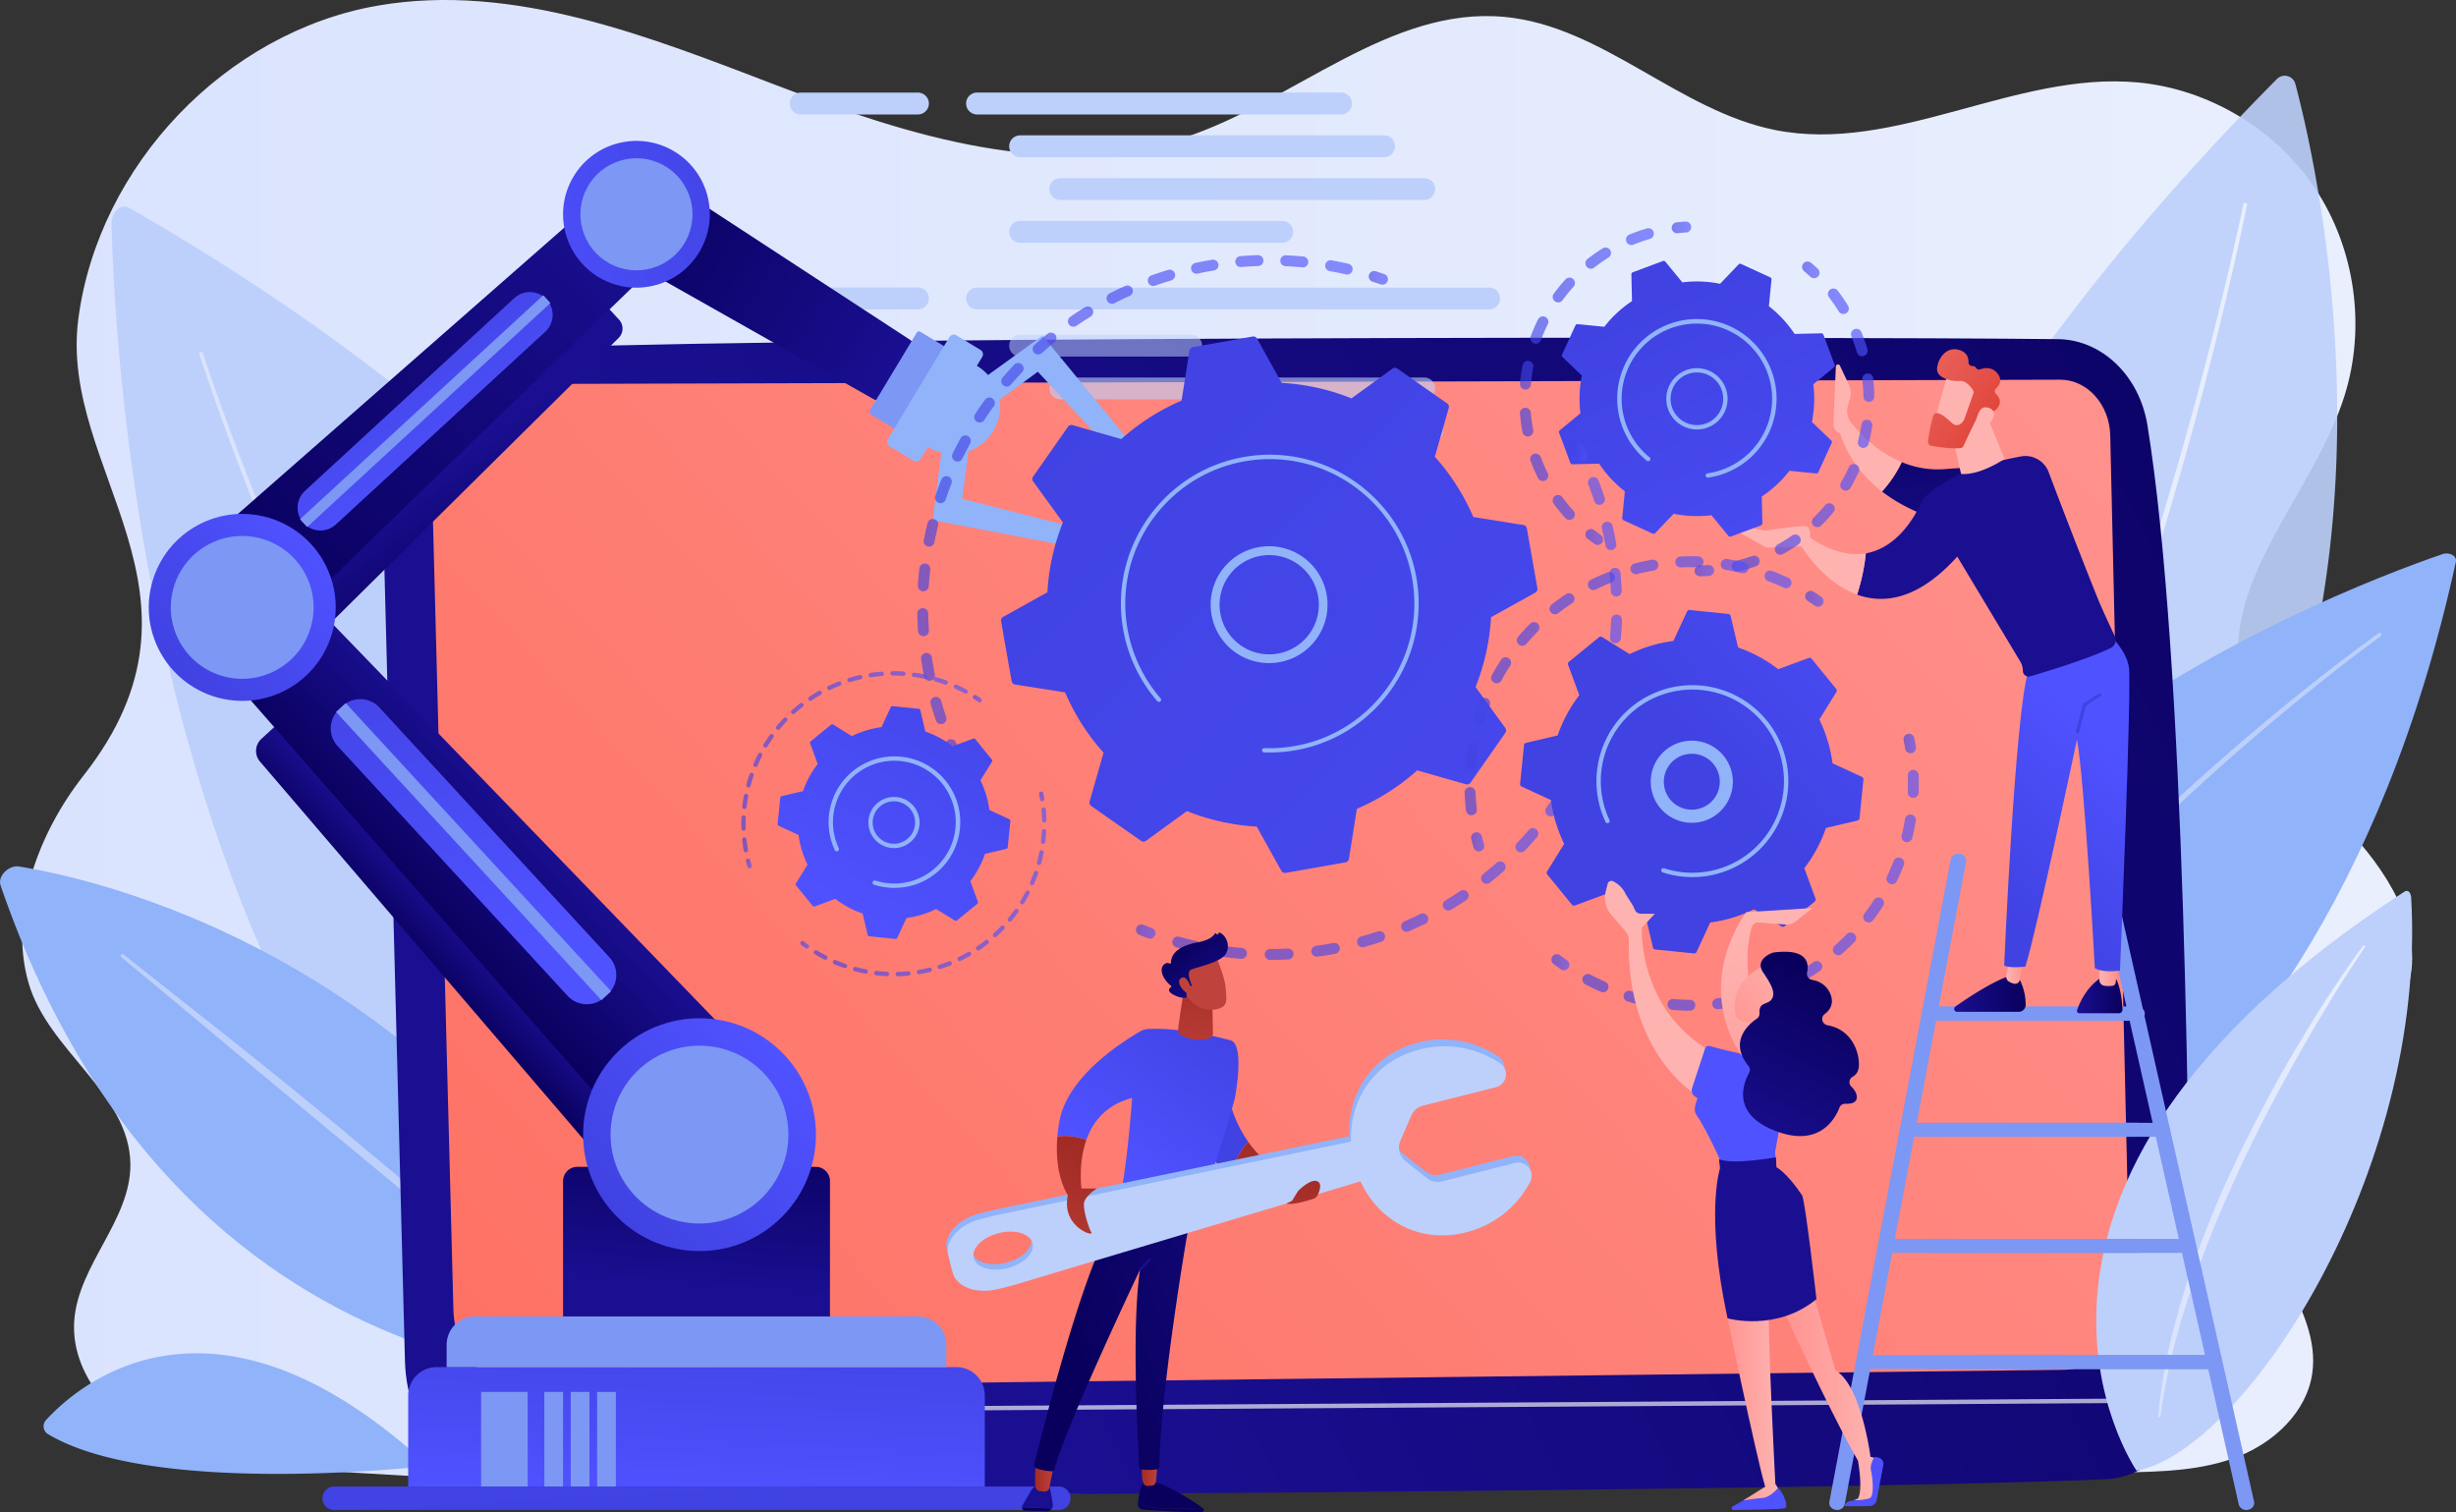 <svg xmlns="http://www.w3.org/2000/svg" xmlns:xlink="http://www.w3.org/1999/xlink" viewBox="0 0 2188.76 1347.58"><rect x="0" y="0" width="2188.76" height="1347.58" fill="#333333" stroke="none"/><defs><style>.cls-1{fill:url(#linear-gradient);}.cls-2{opacity:0.9;}.cls-3,.cls-35,.cls-36{fill:#bdd0fb;}.cls-4{fill:url(#linear-gradient-2);}.cls-5{fill:url(#linear-gradient-3);}.cls-6{fill:#91b3fa;}.cls-7{fill:url(#_3);}.cls-8{fill:url(#linear-gradient-4);}.cls-9{fill:#fff;opacity:0.65;}.cls-10{fill:url(#linear-gradient-5);}.cls-11{fill:#7d97f4;}.cls-12{fill:url(#linear-gradient-6);}.cls-13{fill:url(#linear-gradient-7);}.cls-14{fill:url(#linear-gradient-8);}.cls-15{fill:url(#linear-gradient-9);}.cls-16{fill:url(#linear-gradient-10);}.cls-17{fill:url(#linear-gradient-11);}.cls-18{fill:url(#_3-2);}.cls-19{fill:url(#linear-gradient-12);}.cls-20{fill:url(#_3-3);}.cls-21{fill:url(#linear-gradient-13);}.cls-22{fill:url(#linear-gradient-14);}.cls-23{fill:url(#linear-gradient-15);}.cls-24{fill:url(#linear-gradient-16);}.cls-25{fill:url(#linear-gradient-17);}.cls-26{fill:url(#linear-gradient-18);}.cls-27{fill:url(#linear-gradient-19);}.cls-28{opacity:0.64;}.cls-29{fill:url(#linear-gradient-20);}.cls-30{fill:url(#linear-gradient-21);}.cls-31{fill:url(#linear-gradient-22);}.cls-32{fill:url(#linear-gradient-23);}.cls-33{fill:url(#linear-gradient-24);}.cls-34{fill:url(#linear-gradient-25);}.cls-35{opacity:0.53;}.cls-36{opacity:0.6;}.cls-37{fill:url(#linear-gradient-26);}.cls-38{fill:url(#linear-gradient-27);}.cls-39{fill:url(#linear-gradient-28);}.cls-40{fill:url(#linear-gradient-29);}.cls-41{fill:url(#linear-gradient-30);}.cls-42{fill:url(#linear-gradient-31);}.cls-43{fill:url(#linear-gradient-32);}.cls-44{fill:url(#linear-gradient-33);}.cls-45{fill:url(#linear-gradient-34);}.cls-46{fill:url(#linear-gradient-35);}.cls-47{fill:url(#linear-gradient-36);}.cls-48{fill:url(#linear-gradient-37);}.cls-49{fill:url(#linear-gradient-38);}.cls-50{fill:url(#linear-gradient-39);}.cls-51{fill:url(#linear-gradient-40);}.cls-52{fill:url(#linear-gradient-41);}.cls-53{fill:url(#linear-gradient-42);}.cls-54{fill:url(#linear-gradient-43);}.cls-55{fill:url(#linear-gradient-44);}.cls-56{fill:url(#linear-gradient-45);}.cls-57{fill:url(#linear-gradient-46);}.cls-58{fill:url(#linear-gradient-47);}.cls-59{fill:url(#linear-gradient-48);}.cls-60{fill:url(#linear-gradient-49);}.cls-61{fill:url(#linear-gradient-50);}.cls-62{fill:url(#linear-gradient-51);}.cls-63{fill:url(#linear-gradient-52);}.cls-64{fill:url(#linear-gradient-53);}.cls-65{fill:url(#linear-gradient-54);}.cls-66{fill:url(#linear-gradient-55);}.cls-67{fill:url(#linear-gradient-56);}.cls-68{fill:url(#linear-gradient-57);}.cls-69{fill:url(#linear-gradient-58);}.cls-70{fill:url(#linear-gradient-59);}.cls-71{fill:url(#linear-gradient-60);}.cls-72{fill:url(#linear-gradient-61);}.cls-73{fill:url(#_3-4);}.cls-74{fill:url(#_3-5);}.cls-75{fill:url(#_3-6);}.cls-76{fill:url(#_3-7);}.cls-77{fill:url(#linear-gradient-62);}.cls-78{fill:url(#linear-gradient-63);}.cls-79{fill:url(#_3-8);}.cls-80{fill:url(#linear-gradient-64);}.cls-81{fill:url(#linear-gradient-65);}.cls-82{fill:url(#linear-gradient-66);}.cls-83{fill:url(#linear-gradient-67);}.cls-84{fill:url(#linear-gradient-68);}.cls-85{fill:url(#linear-gradient-69);}.cls-86{fill:url(#linear-gradient-70);}.cls-87{fill:url(#linear-gradient-71);}.cls-88{fill:url(#linear-gradient-72);}.cls-89{fill:url(#linear-gradient-73);}.cls-90{fill:url(#linear-gradient-74);}.cls-91{fill:url(#linear-gradient-75);}.cls-92{fill:url(#linear-gradient-76);}.cls-93{fill:url(#linear-gradient-77);}.cls-94{fill:url(#linear-gradient-78);}.cls-95{fill:url(#linear-gradient-79);}.cls-96{fill:url(#linear-gradient-80);}.cls-97{fill:url(#linear-gradient-81);}.cls-98{fill:url(#linear-gradient-82);}.cls-99{fill:url(#linear-gradient-83);}.cls-100{fill:url(#linear-gradient-84);}</style><linearGradient id="linear-gradient" x1="19.75" y1="666.45" x2="2149.69" y2="666.45" gradientUnits="userSpaceOnUse"><stop offset="0" stop-color="#dae3fe"/><stop offset="1" stop-color="#e9effd"/></linearGradient><linearGradient id="linear-gradient-2" x1="1648.52" y1="621.1" x2="2002.52" y2="621.1" xlink:href="#linear-gradient"/><linearGradient id="linear-gradient-3" x1="177.55" y1="790.49" x2="796.58" y2="790.49" xlink:href="#linear-gradient"/><linearGradient id="_3" x1="2292.08" y1="269.27" x2="780.16" y2="989.23" gradientUnits="userSpaceOnUse"><stop offset="0" stop-color="#09005d"/><stop offset="0.92" stop-color="#190e8d"/><stop offset="1" stop-color="#1a0f91"/></linearGradient><linearGradient id="linear-gradient-4" x1="463.5" y1="1394.56" x2="1799.5" y2="178.56" gradientUnits="userSpaceOnUse"><stop offset="0" stop-color="#fe7062"/><stop offset="1" stop-color="#ff928e"/></linearGradient><linearGradient id="linear-gradient-5" x1="1923.36" y1="1052.76" x2="2107.95" y2="1052.76" xlink:href="#linear-gradient"/><linearGradient id="linear-gradient-6" x1="-47.96" y1="886.83" x2="-7.38" y2="886.83" gradientTransform="matrix(-1, 0, 0, 1, 1843.6, 0)" gradientUnits="userSpaceOnUse"><stop offset="0" stop-color="#09005d"/><stop offset="1" stop-color="#1a0f91"/></linearGradient><linearGradient id="linear-gradient-7" x1="-43.84" y1="867.97" x2="-27.39" y2="867.97" gradientTransform="matrix(-1, 0, 0, 1, 1843.6, 0)" gradientUnits="userSpaceOnUse"><stop offset="0" stop-color="#ff928e"/><stop offset="1" stop-color="#feb3b1"/></linearGradient><linearGradient id="linear-gradient-8" x1="38.34" y1="886.18" x2="102.02" y2="886.18" xlink:href="#linear-gradient-6"/><linearGradient id="linear-gradient-9" x1="39.31" y1="860.66" x2="55.68" y2="860.66" xlink:href="#linear-gradient-7"/><linearGradient id="linear-gradient-10" x1="1778.53" y1="808.57" x2="1898.52" y2="676.57" gradientUnits="userSpaceOnUse"><stop offset="0" stop-color="#4042e2"/><stop offset="1" stop-color="#4f52ff"/></linearGradient><linearGradient id="linear-gradient-11" x1="1859.32" y1="636.38" x2="2143.32" y2="426.38" xlink:href="#linear-gradient-10"/><linearGradient id="_3-2" x1="1731.35" y1="324.06" x2="1757.35" y2="534.06" xlink:href="#_3"/><linearGradient id="linear-gradient-12" x1="1897.82" y1="298.18" x2="1767.82" y2="343.18" gradientTransform="matrix(1, 0, 0, 1, 0, 0)" xlink:href="#linear-gradient-7"/><linearGradient id="_3-3" x1="2197.45" y1="304.76" x2="1977.46" y2="416.76" xlink:href="#_3"/><linearGradient id="linear-gradient-13" x1="-1608.54" y1="1505.71" x2="-1368.54" y2="1372.71" xlink:href="#linear-gradient-7"/><linearGradient id="linear-gradient-14" x1="-1607.01" y1="1508.46" x2="-1367.01" y2="1375.46" xlink:href="#linear-gradient-7"/><linearGradient id="linear-gradient-15" x1="1870.76" y1="272.73" x2="1816.76" y2="333.73" gradientTransform="matrix(1, 0, 0, 1, 0, 0)" xlink:href="#linear-gradient-7"/><linearGradient id="linear-gradient-16" x1="1868.66" y1="306.15" x2="1804.66" y2="333.15" gradientTransform="matrix(1, 0, 0, 1, 0, 0)" xlink:href="#linear-gradient-7"/><linearGradient id="linear-gradient-17" x1="-148.34" y1="2918.01" x2="-81.14" y2="2918.01" gradientTransform="matrix(-0.82, -0.58, -0.58, 0.82, 3331.39, -2091.2)" gradientUnits="userSpaceOnUse"><stop offset="0" stop-color="#e1473d"/><stop offset="1" stop-color="#e9605a"/></linearGradient><linearGradient id="linear-gradient-18" x1="1835.52" y1="312.93" x2="1794.52" y2="348.93" gradientTransform="matrix(1, 0, 0, 1, 0, 0)" xlink:href="#linear-gradient-7"/><linearGradient id="linear-gradient-19" x1="531.37" y1="467.52" x2="543.93" y2="917.6" gradientTransform="translate(808.37 27.94) rotate(-21.59)" xlink:href="#linear-gradient-10"/><linearGradient id="linear-gradient-20" x1="1412.78" y1="478.44" x2="1428.75" y2="478.44" xlink:href="#linear-gradient-10"/><linearGradient id="linear-gradient-21" x1="1354.55" y1="333.3" x2="1473.91" y2="333.3" xlink:href="#linear-gradient-10"/><linearGradient id="linear-gradient-22" x1="1489.73" y1="202.67" x2="1507.2" y2="202.67" xlink:href="#linear-gradient-10"/><linearGradient id="linear-gradient-23" x1="1606.03" y1="240.49" x2="1621.58" y2="240.49" xlink:href="#linear-gradient-10"/><linearGradient id="linear-gradient-24" x1="1543.31" y1="383.25" x2="1670.47" y2="383.25" xlink:href="#linear-gradient-10"/><linearGradient id="linear-gradient-25" x1="1510.2" y1="508.56" x2="1527.7" y2="508.56" xlink:href="#linear-gradient-10"/><linearGradient id="linear-gradient-26" x1="621.06" y1="1341.91" x2="601.06" y2="955.92" xlink:href="#linear-gradient-10"/><linearGradient id="linear-gradient-27" x1="626.64" y1="1155.13" x2="618.24" y2="1337.46" xlink:href="#linear-gradient-10"/><linearGradient id="linear-gradient-28" x1="629" y1="999.32" x2="618.22" y2="1146.66" gradientTransform="matrix(1, 0, 0, 1, 0, 0)" xlink:href="#linear-gradient-6"/><linearGradient id="linear-gradient-29" x1="-1711.4" y1="-217.65" x2="-1659.2" y2="-217.65" gradientTransform="translate(1794.66 -124.01) rotate(-42.64)" xlink:href="#linear-gradient-6"/><linearGradient id="linear-gradient-30" x1="-1676.09" y1="-261.87" x2="-1549.48" y2="-261.87" gradientTransform="translate(1794.66 -124.01) rotate(-42.64)" xlink:href="#linear-gradient-6"/><linearGradient id="linear-gradient-31" x1="-1522.82" y1="-528.24" x2="-1639.62" y2="-187.3" gradientTransform="translate(1794.66 -124.01) rotate(-42.64)" xlink:href="#linear-gradient-10"/><linearGradient id="linear-gradient-32" x1="-1734.17" y1="41.73" x2="-1526.71" y2="41.73" gradientTransform="translate(2254.29 1036.67) rotate(2.36)" xlink:href="#linear-gradient-10"/><linearGradient id="linear-gradient-33" x1="-1417.52" y1="-451.91" x2="-1403.13" y2="-552.66" gradientTransform="translate(1794.66 -124.01) rotate(-42.64)" xlink:href="#linear-gradient-6"/><linearGradient id="linear-gradient-34" x1="-1616.16" y1="-594.12" x2="-1120.27" y2="-594.12" gradientTransform="translate(1794.66 -124.01) rotate(-42.64)" xlink:href="#linear-gradient-6"/><linearGradient id="linear-gradient-35" x1="-1356.92" y1="-695.36" x2="-1386.69" y2="-521" gradientTransform="translate(1794.66 -124.01) rotate(-42.64)" xlink:href="#linear-gradient-10"/><linearGradient id="linear-gradient-36" x1="-1695.31" y1="-579.94" x2="-1528.71" y2="-579.94" gradientTransform="matrix(0.97, -0.24, 0.24, 0.97, 1920.84, 709.52)" xlink:href="#linear-gradient-10"/><linearGradient id="linear-gradient-37" x1="2534.77" y1="-531.36" x2="2828.55" y2="-531.36" gradientTransform="matrix(0.85, 0.52, -0.52, 0.85, -1886.72, -679.71)" xlink:href="#linear-gradient-6"/><linearGradient id="linear-gradient-38" x1="2646.27" y1="-623.81" x2="2432.76" y2="-421.1" gradientTransform="translate(-1561.68 -1308.28) rotate(46.93)" xlink:href="#linear-gradient-10"/><linearGradient id="linear-gradient-39" x1="860.79" y1="702.59" x2="874.58" y2="702.59" xlink:href="#linear-gradient-10"/><linearGradient id="linear-gradient-40" x1="817.49" y1="454.84" x2="1205.45" y2="454.84" xlink:href="#linear-gradient-10"/><linearGradient id="linear-gradient-41" x1="1219.81" y1="247.6" x2="1236.92" y2="247.6" xlink:href="#linear-gradient-10"/><linearGradient id="linear-gradient-42" x1="1401.52" y1="402.88" x2="1414.72" y2="402.88" xlink:href="#linear-gradient-10"/><linearGradient id="linear-gradient-43" x1="1044.76" y1="640.3" x2="1445.51" y2="640.3" xlink:href="#linear-gradient-10"/><linearGradient id="linear-gradient-44" x1="1012.77" y1="830.18" x2="1029.76" y2="830.18" xlink:href="#linear-gradient-10"/><linearGradient id="linear-gradient-45" x1="283.42" y1="444.09" x2="1011.98" y2="1729.44" gradientTransform="matrix(0.96, -0.27, 0.27, 0.96, 545.46, -0.92)" xlink:href="#linear-gradient-10"/><linearGradient id="linear-gradient-46" x1="664.79" y1="769.43" x2="669.96" y2="769.43" xlink:href="#linear-gradient-10"/><linearGradient id="linear-gradient-47" x1="660.68" y1="678.81" x2="862.52" y2="678.81" xlink:href="#linear-gradient-10"/><linearGradient id="linear-gradient-48" x1="867.06" y1="622.59" x2="875" y2="622.59" xlink:href="#linear-gradient-10"/><linearGradient id="linear-gradient-49" x1="926.02" y1="709.69" x2="930.8" y2="709.69" xlink:href="#linear-gradient-10"/><linearGradient id="linear-gradient-50" x1="725.22" y1="794.77" x2="932.55" y2="794.77" xlink:href="#linear-gradient-10"/><linearGradient id="linear-gradient-51" x1="713.25" y1="841.91" x2="721.05" y2="841.91" xlink:href="#linear-gradient-10"/><linearGradient id="linear-gradient-52" x1="913.52" y1="537.98" x2="738.76" y2="829.75" xlink:href="#linear-gradient-10"/><linearGradient id="linear-gradient-53" x1="1311" y1="750.1" x2="1322.77" y2="750.1" xlink:href="#linear-gradient-10"/><linearGradient id="linear-gradient-54" x1="1305.25" y1="611.12" x2="1596.6" y2="611.12" xlink:href="#linear-gradient-10"/><linearGradient id="linear-gradient-55" x1="1608.95" y1="533.66" x2="1625.15" y2="533.66" xlink:href="#linear-gradient-10"/><linearGradient id="linear-gradient-56" x1="1696.41" y1="662.59" x2="1707.54" y2="662.59" xlink:href="#linear-gradient-10"/><linearGradient id="linear-gradient-57" x1="1410.01" y1="793.4" x2="1710.07" y2="793.4" xlink:href="#linear-gradient-10"/><linearGradient id="linear-gradient-58" x1="1382.62" y1="857.46" x2="1398.61" y2="857.46" xlink:href="#linear-gradient-10"/><linearGradient id="linear-gradient-59" x1="1524.26" y1="681.08" x2="1727.49" y2="490.04" xlink:href="#linear-gradient-10"/><linearGradient id="linear-gradient-60" x1="587.41" y1="1020.48" x2="646.65" y2="1177.47" gradientTransform="matrix(-1, 0, 0, 1, 1718.45, 0)" gradientUnits="userSpaceOnUse"><stop offset="0" stop-color="#a22b25"/><stop offset="1" stop-color="#c0423c"/></linearGradient><linearGradient id="linear-gradient-61" x1="1023.16" y1="1130.85" x2="913.66" y2="1330.34" xlink:href="#linear-gradient-10"/><linearGradient id="_3-4" x1="1027.19" y1="1404.17" x2="1011.19" y2="1468.83" xlink:href="#_3"/><linearGradient id="_3-5" x1="1045.32" y1="1327.98" x2="1050.66" y2="1284.64" xlink:href="#_3"/><linearGradient id="_3-6" x1="948.76" y1="1251.6" x2="938.1" y2="1291.6" xlink:href="#_3"/><linearGradient id="_3-7" x1="927.26" y1="1307.22" x2="939.26" y2="1166.55" xlink:href="#_3"/><linearGradient id="linear-gradient-62" x1="6684.94" y1="1313.48" x2="6702.81" y2="1313.48" gradientTransform="translate(-5762.51)" xlink:href="#linear-gradient-60"/><linearGradient id="linear-gradient-63" x1="6779.61" y1="1312.31" x2="6794.5" y2="1312.31" gradientTransform="translate(-5762.51)" xlink:href="#linear-gradient-60"/><linearGradient id="_3-8" x1="959.37" y1="1215.77" x2="1262.04" y2="1117.77" xlink:href="#_3"/><linearGradient id="linear-gradient-64" x1="1012.23" y1="994.3" x2="1016.23" y2="1058.96" gradientTransform="matrix(1, 0, 0, 1, 0, 0)" xlink:href="#linear-gradient-6"/><linearGradient id="linear-gradient-65" x1="609.19" y1="909.46" x2="712.12" y2="1050.9" gradientTransform="matrix(-1, 0, 0, 1, 1718.45, 0)" xlink:href="#linear-gradient-10"/><linearGradient id="linear-gradient-66" x1="1069.69" y1="852.68" x2="1062.69" y2="962.68" gradientTransform="matrix(1, 0, 0, 1, 0, 0)" xlink:href="#linear-gradient-60"/><linearGradient id="linear-gradient-67" x1="6828.41" y1="673.79" x2="6829.41" y2="709.79" gradientTransform="translate(-5762.51)" xlink:href="#linear-gradient-60"/><linearGradient id="linear-gradient-68" x1="6814.43" y1="839.95" x2="6857.4" y2="895.28" gradientTransform="translate(-5762.51)" xlink:href="#linear-gradient-6"/><linearGradient id="linear-gradient-69" x1="6812.87" y1="674.22" x2="6813.87" y2="710.22" gradientTransform="translate(-5762.51)" xlink:href="#linear-gradient-60"/><linearGradient id="linear-gradient-70" x1="757.01" y1="1027.1" x2="823.65" y2="1123.37" xlink:href="#linear-gradient-60"/><linearGradient id="linear-gradient-71" x1="658.27" y1="873.74" x2="761.2" y2="1015.19" gradientTransform="matrix(-1, 0, 0, 1, 1718.45, 0)" xlink:href="#linear-gradient-10"/><linearGradient id="linear-gradient-72" x1="545.74" y1="1036.2" x2="604.98" y2="1193.19" xlink:href="#linear-gradient-60"/><linearGradient id="linear-gradient-73" x1="731.48" y1="1044.53" x2="798.9" y2="1141.91" xlink:href="#linear-gradient-60"/><linearGradient id="linear-gradient-74" x1="1628.47" y1="1025.15" x2="1568.47" y2="834.15" gradientTransform="matrix(1, 0, 0, 1, 0, 0)" xlink:href="#linear-gradient-7"/><linearGradient id="linear-gradient-75" x1="3093.59" y1="1240.32" x2="3178.04" y2="1240.32" gradientTransform="translate(-1506.69)" xlink:href="#linear-gradient-7"/><linearGradient id="linear-gradient-76" x1="3209.67" y1="1051.46" x2="3167.85" y2="1323.3" gradientTransform="translate(-1506.69)" xlink:href="#linear-gradient-10"/><linearGradient id="linear-gradient-77" x1="3121.18" y1="1037.85" x2="3079.36" y2="1309.69" gradientTransform="translate(-1506.69)" xlink:href="#linear-gradient-10"/><linearGradient id="linear-gradient-78" x1="3042.35" y1="1246.6" x2="3091.25" y2="1246.6" gradientTransform="translate(-1506.69)" xlink:href="#linear-gradient-7"/><linearGradient id="linear-gradient-79" x1="1730.1" y1="793.91" x2="1601.1" y2="836.91" gradientTransform="matrix(1, 0, 0, 1, 0, 0)" xlink:href="#linear-gradient-7"/><linearGradient id="linear-gradient-80" x1="-706.8" y1="1145.83" x2="-651.26" y2="1050.31" gradientTransform="matrix(-1, 0, 0, 1, 948.51, 0)" xlink:href="#linear-gradient-10"/><linearGradient id="linear-gradient-81" x1="1733.7" y1="840.03" x2="1613.71" y2="1033.52" gradientTransform="matrix(1, 0, 0, 1, 0, 0)" xlink:href="#linear-gradient-6"/><linearGradient id="linear-gradient-82" x1="3057.17" y1="926.7" x2="3087.1" y2="926.7" gradientTransform="translate(-1506.69)" xlink:href="#linear-gradient-7"/><linearGradient id="linear-gradient-83" x1="1531.85" y1="913.87" x2="1607.85" y2="865.87" gradientTransform="matrix(1, 0, 0, 1, 0, 0)" xlink:href="#linear-gradient-7"/><linearGradient id="linear-gradient-84" x1="3140.54" y1="874.9" x2="3063.87" y2="1028.24" gradientTransform="translate(-1506.69)" xlink:href="#linear-gradient-6"/></defs><g id="Camada_2" data-name="Camada 2"><g id="Illustration"><path class="cls-1" d="M2089.42,736.08c-36.93-38.47-80.6-76-92-128.2-19.7-90.37,64.56-167.42,92.14-255.68,19.08-61,9.24-130.51-26-183.76s-95.21-89.18-158.57-95c-109-10-215.67,63.81-323,42.42C1496,98.7,1428,23.15,1340.74,15.05c-102.7-9.52-187.91,75.73-286,107.82-117.31,38.39-244.49-1.73-359.82-45.76S458.27-16,336.7,5C201.38,28.49,87.92,147.06,69.83,283.93,51.89,419.58,202.32,528.47,74.27,691.34c-40,50.9-66.64,121.77-48.95,184.17,17.19,60.62,90.34,99,90.87,162,.42,49.77-46.25,89.36-50,139-3.22,42.59,27.24,82,64.68,102.16s80.88,25.12,123.12,29.7c0,0,414.37,28.38,627.92,24.09l1010.36-20.3c34.61-.69,70.07-1.55,102.32-14.21s61.17-39.74,66.08-74.2c8.36-58.65-52.6-109.54-47-168.52,7.19-75.3,112.64-104.35,132.71-177.26C2160.59,826.44,2126.35,774.54,2089.42,736.08Z"/><g class="cls-2"><path class="cls-3" d="M2045.6,74.78c29.62,111.83,175.44,769.68-417.3,1017.39,0,0-207.48-408.37,400.9-1021.8A9.79,9.79,0,0,1,2045.6,74.78Z"/><path class="cls-4" d="M2002.48,182.82c-7.9,38.8-16.93,77.3-26.41,115.71s-19.66,76.65-30.43,114.72-22.18,76-34.23,113.65c-6,18.86-12.29,37.61-18.57,56.37-6.51,18.69-12.91,37.41-19.78,56-6.66,18.64-13.84,37.08-20.89,55.58-7.34,18.38-14.56,36.81-22.35,55l-5.73,13.69c-1.91,4.57-4,9.07-5.95,13.61-4,9.05-8,18.13-12,27.15l-12.54,26.93-3.15,6.73-3.29,6.66-6.57,13.32c-17.66,35.46-36.33,70.47-57.16,104.23s-43.09,66.69-67.94,97.74a3.89,3.89,0,1,1-6.07-4.87h0l0,0c24.73-30.59,47.07-63.11,67.83-96.6s39.6-68.21,57.35-103.44l6.61-13.23,3.31-6.62,3.16-6.69,12.63-26.77c4.12-9,8.08-18,12.13-27,2-4.52,4.07-9,6-13.54l5.79-13.63c7.84-18.12,15.14-36.47,22.54-54.77,7.12-18.42,14.38-36.79,21.11-55.36,6.94-18.49,13.42-37.15,20-55.77,6.37-18.7,12.77-37.39,18.81-56.19Q1925,469,1941.39,412t30.94-114.44c9.65-38.32,18.86-76.78,26.92-115.43v0a1.65,1.65,0,1,1,3.23.67Z"/></g><path class="cls-3" d="M99.37,199.57C103.31,360.12,156,1289.42,848,1295.24c0,0,88.72-639-732.94-1110.1C107.84,181,99.12,189.08,99.37,199.57Z"/><path class="cls-5" d="M180.77,314.77c15.15,45.38,32,90.23,49.65,134.75s36.33,88.61,56,132.29c39.25,87.33,82.32,173,130.5,255.7q18,31,37.17,61.39c6.32,10.16,12.87,20.16,19.36,30.2s13.2,19.95,20,29.78q20.26,29.6,41.83,58.26c14.41,19.06,29.18,37.87,44.62,56.1s31.25,36.15,47.79,53.37,33.66,33.86,51.43,49.77c35.59,31.73,74,60.36,115.49,83.69h0a3.9,3.9,0,0,1-3.82,6.79h0c-42-23.84-80.73-52.95-116.51-85.1-17.86-16.12-35-33-51.63-50.36s-32.44-35.48-47.87-53.88-30.22-37.34-44.62-56.55-28.29-38.8-41.77-58.65c-6.8-9.89-13.34-20-20-30s-13-20.16-19.3-30.37q-19.08-30.51-37-61.7c-48-83.1-90.78-169.07-129.75-256.68q-29.2-65.72-55.5-132.68c-17.47-44.65-34.18-89.57-49.2-135.15a1.65,1.65,0,0,1,3.13-1Z"/><path class="cls-6" d="M2176.68,493.82c-98.26,33.67-661.24,247-530.16,675,0,0,411.44-69.64,542.11-668.14C2189.77,495.43,2183.1,491.62,2176.68,493.82Z"/><path class="cls-3" d="M2121.8,566.92c-25,18.19-49.37,37.36-73.36,56.91s-47.54,39.69-70.63,60.3c-46.17,41.25-90.56,84.51-132.12,130.34s-80.32,94.26-113.42,146.39c-8.23,13-16.16,26.28-23.54,39.82s-14.27,27.31-20.6,41.34c-12.59,28.08-22.71,57.27-29,87.28v0a3.89,3.89,0,0,1-7.62-1.59v0c6.58-30.66,17.07-60.29,30-88.67,6.5-14.18,13.58-28.08,21.1-41.72s15.63-26.94,24-40.05c33.7-52.36,73-100.77,114.95-146.54s86.76-88.86,133.28-129.91q34.9-30.78,71.13-60c24.17-19.44,48.65-38.47,73.88-56.59a1.65,1.65,0,0,1,1.93,2.67Z"/><path class="cls-6" d="M42.71,1277.94A8.13,8.13,0,0,1,41,1265.49c27.66-30.31,148-137.21,340.67,40.84C381.63,1306.33,137.19,1334.77,42.71,1277.94Z"/><path class="cls-6" d="M598.31,1230.3S169.21,1279.72.48,789c-2.81-8.18,7.29-18.38,16.66-16.83C104.38,786.57,416.15,862.74,598.31,1230.3Z"/><path class="cls-3" d="M108.1,853a1.55,1.55,0,0,1,1.94-2.42q53.19,41.89,106.17,84c17.64,14.08,35.25,28.19,52.69,42.5l26.19,21.45c8.73,7.16,17.35,14.44,26,21.66,34.6,29,69.3,57.85,103.33,87.52s68.05,59.35,101,90.24a1.45,1.45,0,0,1-1.94,2.15l-25.64-22.08-25.78-21.9c-17.25-14.53-34.4-29.17-51.76-43.57l-52-43.35-52.11-43.17-26.11-21.52-26-21.63c-17.42-14.33-34.67-28.86-52-43.32C177.52,910.68,142.93,881.68,108.1,853Z"/><path class="cls-7" d="M339.89,403.49l21,809.29c1.72,66.58,49.49,119.82,107.67,120,258.45.93,1162.15-4,1407.87-14.52,42.24-1.81,75.46-41.4,75.43-89.78-.13-188.13-4.15-640.43-38.09-849.58-7.14-44.05-40.59-76.25-79.69-76.67-216.58-2.32-1174.71-2.66-1420.26,10C371.45,314.48,338.63,355,339.89,403.49Z"/><path class="cls-8" d="M384.15,398.41l19.93,768.88c1,38.87,29.09,69.83,63.06,69.53l1371.35-16.14c33.68-.3,60.47-32,59.6-70.56l-17.46-762.07c-.62-27.55-20.39-49.63-44.47-49.68L431.82,342.29C404.89,342.24,383.36,367.59,384.15,398.41Z"/><path class="cls-9" d="M406.43,1259.75a1.95,1.95,0,1,1,0-3.89l1504.52-9.65a2,2,0,0,1,2,1.93,2,2,0,0,1-1.93,2l-1504.53,9.65Z"/><path class="cls-3" d="M2142.71,794.66c3.78-2.44,5.88,1.24,6.14,5.73,14,245.85-150,492.94-244.76,510.19C1904.09,1310.58,1731.49,1061.24,2142.71,794.66Z"/><path class="cls-10" d="M2107.62,844.06c-.59.78-1.32,1.84-2,2.8l-2,3-4,6-7.84,12.06Q2084,880,2076.55,892.3q-15,24.54-29.17,49.6c-18.72,33.47-36.63,67.41-52.63,102.25-7.91,17.45-15.79,34.92-22.9,52.71s-13.82,35.73-19.82,53.91c-12.13,36.31-21.55,73.57-26.73,111.57a1,1,0,0,1-1.93-.2,492.07,492.07,0,0,1,8.76-57.12c4.09-18.85,9.27-37.43,14.93-55.86a915.69,915.69,0,0,1,42.36-107.48c8.11-17.48,16.79-34.67,25.71-51.73s18.22-33.92,28-50.49,19.75-33,30.2-49.18q7.88-12.1,16-24c2.72-4,5.44-7.93,8.23-11.85l4.23-5.86,2.15-2.9c.75-1,1.39-1.89,2.32-3a1,1,0,0,1,1.5,1.21Z"/><path class="cls-11" d="M1637.16,1345.61a6.78,6.78,0,0,0,6.85-5.18L1752.14,768c.64-3.39-1.91-6.59-5.7-7.16s-7.37,1.71-8,5.09l-108.13,572.4c-.64,3.38,1.91,6.58,5.7,7.15A7.65,7.65,0,0,0,1637.16,1345.61Z"/><path class="cls-11" d="M2002,1345.61a7.31,7.31,0,0,0,1.38-.13c3.76-.67,6.2-4,5.44-7.31L1881.31,773.22c-.76-3.36-4.42-5.55-8.19-4.86s-6.2,4-5.44,7.32l127.47,565A6.81,6.81,0,0,0,2002,1345.61Z"/><path class="cls-11" d="M1719.67,909.49h184.78c3.84,0,7-2.78,7-6.21s-3.11-6.21-7-6.21H1719.67c-3.84,0-7,2.78-7,6.21S1715.83,909.49,1719.67,909.49Z"/><path class="cls-11" d="M1723,909.49H1901.1a6.23,6.23,0,1,0,0-12.42H1723a6.23,6.23,0,1,0,0,12.42Z"/><path class="cls-11" d="M1719.67,1013h184.78c3.84,0,7-2.78,7-6.21s-3.11-6.21-7-6.21H1719.67c-3.84,0-7,2.78-7,6.21S1715.83,1013,1719.67,1013Z"/><path class="cls-11" d="M1702.89,1013h224c3.83,0,6.95-2.78,6.95-6.21s-3.12-6.21-6.95-6.21h-224c-3.84,0-7,2.78-7,6.21S1699.05,1013,1702.89,1013Z"/><path class="cls-11" d="M1719.67,1116.49h184.78c3.84,0,7-2.78,7-6.21s-3.11-6.21-7-6.21H1719.67c-3.84,0-7,2.78-7,6.21S1715.83,1116.49,1719.67,1116.49Z"/><path class="cls-11" d="M1681.49,1116.49h268.16c3.84,0,6.95-2.78,6.95-6.21s-3.11-6.21-6.95-6.21H1681.49c-3.84,0-7,2.78-7,6.21S1677.65,1116.49,1681.49,1116.49Z"/><path class="cls-11" d="M1719.67,1220h251.54c3.84,0,7-2.78,7-6.21s-3.11-6.21-7-6.21H1719.67c-3.84,0-7,2.78-7,6.21S1715.83,1220,1719.67,1220Z"/><path class="cls-11" d="M1664.19,1220h307c3.84,0,7-2.78,7-6.21s-3.11-6.21-7-6.21h-307c-3.84,0-7,2.78-7,6.21S1660.35,1220,1664.19,1220Z"/><path class="cls-12" d="M1885.91,872.53s4.51,7.11,5.64,27a3.24,3.24,0,0,1-3.22,3.43h-35.27a2.07,2.07,0,0,1-2-2.73c2.06-6.12,8.31-21,22.26-29.56Z"/><path class="cls-13" d="M1887.44,859l-2,16.73a3.14,3.14,0,0,1-2.75,2.76,27.53,27.53,0,0,1-7.46-.07,5.16,5.16,0,0,1-4.26-5.12V857.19Z"/><path class="cls-14" d="M1798.65,870.68a49.26,49.26,0,0,1,6.6,24.9,6.23,6.23,0,0,1-6.26,6.1h-54.78a2.62,2.62,0,0,1-1.51-4.77c10.37-7.28,30.74-20.88,45.48-26.23Z"/><path class="cls-15" d="M1804.29,852.62,1800,873.28a4.26,4.26,0,0,1-5,3.35,15.24,15.24,0,0,1-4.81-2,4.86,4.86,0,0,1-2.18-5l4.4-25Z"/><path class="cls-16" d="M1879.63,565.4s14.79,13.05,17.58,28.74-7.89,270.75-7.89,270.75-14.8,2.46-22.42-2.16c0,0-9.05-165.53-15.92-203.78,0,0-36.06,171.46-46,202.45,0,0-14.25,1.73-18.85-1,0,0,9.45-222.27,21.31-261.79Z"/><path class="cls-17" d="M1851.41,653.42a1.18,1.18,0,0,1-.37,0,1.46,1.46,0,0,1-1-1.78l6.29-24.1a1.43,1.43,0,0,1,.62-.86l13.58-8.71a1.45,1.45,0,1,1,1.57,2.45L1859,628.78l-6.14,23.55A1.45,1.45,0,0,1,1851.41,653.42Z"/><path class="cls-18" d="M1733.63,418c62.28-5.17,78.56,7.72,78.56,7.72L1782.26,473s-61.2-1.21-105-35a107.26,107.26,0,0,0,17.57-26.21A82.47,82.47,0,0,0,1733.63,418Z"/><path class="cls-19" d="M1636.1,326.61a1.91,1.91,0,0,1,3.64-.73l8,17a17.75,17.75,0,0,1,1.41,10.51l-2.79,9.87a17,17,0,0,0,3.47,13.56c7.3,9.13,22.86,25.8,45,35A107.26,107.26,0,0,1,1677.21,438c-16.09-12.4-29.84-29.18-37.38-51.91a8.34,8.34,0,0,1-5.88-8.29Z"/><path class="cls-20" d="M1713.13,445.42c21.93-23.62,63.69-34.3,87.87-38.68a22.17,22.17,0,0,1,24.78,14.06c10.88,29.25,40.48,105.35,46.21,118.43,4.71,10.73,9.62,21.21,12.75,27.76a7.87,7.87,0,0,1-3.68,10.48c-20.34,9.8-56.94,20.9-71.78,25.22a5.08,5.08,0,0,1-6.52-4.89,15.93,15.93,0,0,0-2.26-8.19L1744.29,496c-35,38.84-65.7,42.4-89.27,33.89a177.06,177.06,0,0,0,7.8-36.8C1697.63,487.07,1713.13,445.42,1713.13,445.42Z"/><path class="cls-21" d="M1605.27,486.52l6.29-8.38c20.34,14,37.34,17.28,51.26,14.9a177.06,177.06,0,0,1-7.8,36.8C1624,518.64,1605.27,486.52,1605.27,486.52Z"/><path class="cls-22" d="M1609.7,486.67l-35.39,1.38-32.59-18.2c4.68-2.93,31.13,3.06,31.13,3.06s27.65-4.18,35.14-4.19c6.22,0,5.33,8.93,4.85,12-.1.62-.18,1-.18,1Z"/><path class="cls-23" d="M1767.74,363.35l18.67,45.57s-21.45,14.86-38.72,13.44l-9.32-41Z"/><path class="cls-24" d="M1736.19,332.28c-.43.61-13.51,47.87-13.51,47.87l27.15,6.9,19.05-43S1743.35,322.14,1736.19,332.28Z"/><path class="cls-25" d="M1758.66,350.62,1750.4,374a3.7,3.7,0,0,1-.43.84c-1.12,1.59-5.38,6.79-10.43,2.1-4.59-4.24-8.83-8-12.75-8.74a3.47,3.47,0,0,0-4,2.48,151.06,151.06,0,0,0-4.56,22.81,3.45,3.45,0,0,0,2.81,3.72c5.3,1,16.54,2.82,25.93,2.16a3.46,3.46,0,0,0,2.92-2c2.59-5.65,10.51-22.8,13.46-27.24,2.76-4.16,9.55-4,12.39-3.79a3.4,3.4,0,0,0,2.55-.84c2.49-2.18,7.23-7.75.56-14.41a3.48,3.48,0,0,1,.08-5c2.87-2.69,5.92-7.46,1.16-13.37s-11.24-5.06-15.16-3.63a3.46,3.46,0,0,1-4.17-1.54,2.76,2.76,0,0,0-2.83-1.33,3.4,3.4,0,0,1-3.64-3.5c.07-3.85-1.31-8.72-8-10.8-11.85-3.69-19.25,7.77-20,16.32s12.35,11.82,20,11.24c5.85-.44,10.2,5.36,11.94,8.17A3.4,3.4,0,0,1,1758.66,350.62Z"/><path class="cls-26" d="M1760.3,378.63s1.92-14.84,8.09-15.57,12.19,4.35,6,12.68C1766.8,386.1,1760.3,378.63,1760.3,378.63Z"/><path class="cls-27" d="M1475.1,475.07l16.47-17.25a103.7,103.7,0,0,0,33.63,1.28l15.12,18.42a2,2,0,0,0,2.19.6l26.83-9.95a2,2,0,0,0,1.27-1.88l-.55-23.83a103.66,103.66,0,0,0,24.67-22.9l23.74,2.34a2,2,0,0,0,2-1.13l11.93-26a2,2,0,0,0-.43-2.24l-17.24-16.47a104,104,0,0,0,1.27-33.63l18.43-15.12a2,2,0,0,0,.59-2.2l-10-26.82a2,2,0,0,0-1.88-1.27l-23.83.55a103.82,103.82,0,0,0-22.89-24.67l2.33-23.74a1.94,1.94,0,0,0-1.13-2l-26-11.93a1.94,1.94,0,0,0-2.23.43l-16.47,17.24a104,104,0,0,0-33.64-1.27l-15.12-18.43a2,2,0,0,0-2.19-.59l-26.82,10a1.94,1.94,0,0,0-1.28,1.88l.55,23.83a103.82,103.82,0,0,0-24.67,22.89L1406,288.86a2,2,0,0,0-2,1.13l-11.93,26a1.94,1.94,0,0,0,.43,2.23l17.25,16.47a103.76,103.76,0,0,0-1.28,33.64l-18.42,15.11a2,2,0,0,0-.6,2.2l10,26.82a2,2,0,0,0,1.88,1.28l23.83-.55a103.85,103.85,0,0,0,22.9,24.67l-2.34,23.73a2,2,0,0,0,1.13,2l26,11.93A2,2,0,0,0,1475.1,475.07Z"/><path class="cls-6" d="M1512.29,382.71a27.3,27.3,0,1,1,15.46-4.8h0A27.2,27.2,0,0,1,1512.29,382.71Zm-.09-50.79a23.45,23.45,0,1,0,13.34,42.78h0a23.46,23.46,0,0,0-9-42.4A24.27,24.27,0,0,0,1512.2,331.92Zm14.44,44.39h0Z"/><g class="cls-28"><path class="cls-29" d="M1423.88,485.62a4.8,4.8,0,0,1-2.79-.88c-2.19-1.54-4.35-3.15-6.45-4.79a4.87,4.87,0,0,1,6-7.66c2,1.54,4,3,6,4.5a4.86,4.86,0,0,1-2.81,8.83Z"/><path class="cls-30" d="M1398.64,463.27a4.85,4.85,0,0,1-3.61-1.6,162.46,162.46,0,0,1-10.42-12.8,4.86,4.86,0,1,1,7.85-5.74,150.76,150.76,0,0,0,9.79,12,4.87,4.87,0,0,1-3.61,8.13ZM1375,428.69a4.87,4.87,0,0,1-4.35-2.69,156.09,156.09,0,0,1-6.6-15.14,4.86,4.86,0,1,1,9.1-3.41,148.78,148.78,0,0,0,6.2,14.2,4.87,4.87,0,0,1-4.35,7ZM1361.57,389a4.88,4.88,0,0,1-4.77-4,160.18,160.18,0,0,1-2.23-16.35,4.86,4.86,0,1,1,9.69-.81,149.2,149.2,0,0,0,2.1,15.34,4.87,4.87,0,0,1-3.87,5.69A4.78,4.78,0,0,1,1361.57,389Zm-2.11-41.83-.43,0a4.86,4.86,0,0,1-4.42-5.27,160.45,160.45,0,0,1,2.26-16.34,4.86,4.86,0,1,1,9.55,1.83,149.44,149.44,0,0,0-2.12,15.35A4.88,4.88,0,0,1,1359.46,347.18Zm9.22-40.86a4.87,4.87,0,0,1-4.56-6.57,158.66,158.66,0,0,1,6.59-15.13,4.86,4.86,0,0,1,8.7,4.34,151.53,151.53,0,0,0-6.18,14.2A4.85,4.85,0,0,1,1368.68,306.32Zm19.9-36.84a4.81,4.81,0,0,1-2.87-.94,4.86,4.86,0,0,1-1-6.8A157.61,157.61,0,0,1,1395.12,249a4.86,4.86,0,1,1,7.19,6.55,146.17,146.17,0,0,0-9.8,12A4.86,4.86,0,0,1,1388.58,269.48Zm29.18-30a4.87,4.87,0,0,1-3-8.7c2.53-2,5.16-3.9,7.83-5.74,1.86-1.28,3.77-2.53,5.68-3.73a4.86,4.86,0,0,1,5.17,8.24c-1.79,1.13-3.59,2.3-5.34,3.51-2.5,1.72-5,3.54-7.36,5.39A4.8,4.8,0,0,1,1417.76,239.45Zm36.2-21.08a4.86,4.86,0,0,1-1.86-9.36,157.26,157.26,0,0,1,15.58-5.48,4.86,4.86,0,0,1,2.74,9.33,147.94,147.94,0,0,0-14.61,5.14A4.88,4.88,0,0,1,1454,218.37Z"/><path class="cls-31" d="M1494.58,207.88a4.87,4.87,0,0,1-.55-9.7c2.63-.3,5.32-.54,8-.71a4.86,4.86,0,1,1,.62,9.71c-2.51.16-5,.38-7.49.67A5.44,5.44,0,0,1,1494.58,207.88Z"/></g><g class="cls-28"><path class="cls-32" d="M1616.72,247.93a4.83,4.83,0,0,1-3.32-1.31c-1.82-1.69-3.71-3.37-5.64-5a4.86,4.86,0,1,1,6.26-7.44c2,1.72,4.07,3.51,6,5.32a4.86,4.86,0,0,1-3.31,8.42Z"/><path class="cls-33" d="M1548.18,509.37a4.86,4.86,0,0,1-1.14-9.59,148.37,148.37,0,0,0,14.61-4.33,4.86,4.86,0,1,1,3.24,9.17,157,157,0,0,1-15.57,4.61A4.56,4.56,0,0,1,1548.18,509.37Zm38.4-15a4.86,4.86,0,0,1-2.37-9.11c4.15-2.31,8.25-4.85,12.18-7.55l.76-.52a4.86,4.86,0,1,1,5.56,8l-.81.56c-4.19,2.88-8.55,5.59-13,8A4.8,4.8,0,0,1,1586.58,494.39Zm33-24.62a4.86,4.86,0,0,1-3.4-8.34,149.44,149.44,0,0,0,10.32-11.19,4.86,4.86,0,1,1,7.48,6.21,155.09,155.09,0,0,1-11,11.93A4.81,4.81,0,0,1,1619.62,469.77Zm25.28-32.51a4.87,4.87,0,0,1-4.2-7.31,150.34,150.34,0,0,0,7-13.55,4.86,4.86,0,0,1,8.87,4,154.84,154.84,0,0,1-7.41,14.45A4.85,4.85,0,0,1,1644.9,437.26Zm15.69-38.11a5.17,5.17,0,0,1-1.23-.15,4.87,4.87,0,0,1-3.48-5.94,148.7,148.7,0,0,0,3.11-14.93,4.86,4.86,0,0,1,9.61,1.5,158.87,158.87,0,0,1-3.31,15.89A4.85,4.85,0,0,1,1660.59,399.15Zm5-40.9a4.88,4.88,0,0,1-4.87-4.81,145.93,145.93,0,0,0-1-15.2,4.86,4.86,0,1,1,9.66-1.12,156.93,156.93,0,0,1,1,16.21,4.86,4.86,0,0,1-4.81,4.92Zm-6-40.76a4.86,4.86,0,0,1-4.67-3.51,150.38,150.38,0,0,0-5-14.4,4.86,4.86,0,0,1,9-3.66,160,160,0,0,1,5.33,15.35,4.86,4.86,0,0,1-3.32,6A4.56,4.56,0,0,1,1659.57,317.49Zm-16.74-37.67a4.86,4.86,0,0,1-4.14-2.31c-1.3-2.1-2.67-4.21-4.09-6.27s-3-4.24-4.56-6.29a4.86,4.86,0,1,1,7.72-5.91c1.67,2.18,3.3,4.43,4.86,6.69s3,4.43,4.35,6.68a4.86,4.86,0,0,1-4.14,7.41Z"/><path class="cls-34" d="M1515.07,513.58a4.86,4.86,0,0,1-.09-9.72c2.49,0,5-.15,7.53-.32a4.86,4.86,0,1,1,.66,9.7c-2.67.18-5.36.3-8,.34Z"/></g><path class="cls-6" d="M1522,425.67a2,2,0,0,1-1.92-1.67,1.27,1.27,0,0,1,0-.28,1.93,1.93,0,0,1,1.66-1.92,67.05,67.05,0,0,0,13.85-3.53h0a67.05,67.05,0,1,0-65.33-10.58,1.95,1.95,0,0,1-2.44,3,71,71,0,1,1,69.12,11.19h0a71.79,71.79,0,0,1-13.44,3.55l-.42.06-.78.12Z"/><path class="cls-3" d="M818.06,102H713.55a9.74,9.74,0,0,1-9.74-9.73h0a9.74,9.74,0,0,1,9.74-9.74H818.06a9.74,9.74,0,0,1,9.74,9.74h0A9.74,9.74,0,0,1,818.06,102Z"/><path class="cls-3" d="M1195.13,102H870.77A9.74,9.74,0,0,1,861,92.22h0a9.74,9.74,0,0,1,9.74-9.74h324.36a9.73,9.73,0,0,1,9.73,9.74h0A9.73,9.73,0,0,1,1195.13,102Z"/><path class="cls-3" d="M818.06,275.7H713.55a9.74,9.74,0,0,1-9.74-9.74h0a9.74,9.74,0,0,1,9.74-9.73H818.06A9.74,9.74,0,0,1,827.8,266h0A9.74,9.74,0,0,1,818.06,275.7Z"/><path class="cls-3" d="M1327.13,275.7H870.77A9.74,9.74,0,0,1,861,266h0a9.74,9.74,0,0,1,9.74-9.73h456.36a9.74,9.74,0,0,1,9.74,9.73h0A9.74,9.74,0,0,1,1327.13,275.7Z"/><path class="cls-3" d="M1233.48,140.08H909.11a9.73,9.73,0,0,1-9.73-9.73h0a9.74,9.74,0,0,1,9.73-9.74h324.37a9.74,9.74,0,0,1,9.73,9.74h0A9.73,9.73,0,0,1,1233.48,140.08Z"/><path class="cls-3" d="M1142.72,216.34H909.11a9.73,9.73,0,0,1-9.73-9.73h0a9.74,9.74,0,0,1,9.73-9.74h233.61a9.74,9.74,0,0,1,9.74,9.74h0A9.74,9.74,0,0,1,1142.72,216.34Z"/><path class="cls-3" d="M1269.27,178.21H944.9a9.73,9.73,0,0,1-9.73-9.73h0a9.73,9.73,0,0,1,9.73-9.74h324.37a9.74,9.74,0,0,1,9.73,9.74h0A9.73,9.73,0,0,1,1269.27,178.21Z"/><path class="cls-35" d="M1061.56,317.74H909.11a9.73,9.73,0,0,1-9.73-9.73h0a9.74,9.74,0,0,1,9.73-9.74h152.45a9.73,9.73,0,0,1,9.73,9.74h0A9.73,9.73,0,0,1,1061.56,317.74Z"/><path class="cls-35" d="M1276.3,394H1042.68a9.73,9.73,0,0,1-9.73-9.73h0a9.73,9.73,0,0,1,9.73-9.73H1276.3a9.73,9.73,0,0,1,9.73,9.73h0A9.73,9.73,0,0,1,1276.3,394Z"/><path class="cls-36" d="M1269.27,355.87H944.9a9.72,9.72,0,0,1-9.73-9.73h0a9.73,9.73,0,0,1,9.73-9.74h324.37a9.74,9.74,0,0,1,9.73,9.74h0A9.73,9.73,0,0,1,1269.27,355.87Z"/><path class="cls-37" d="M943.92,1324.68H297.5a10.47,10.47,0,0,0,0,20.93H943.92a10.47,10.47,0,0,0,0-20.93Z"/><path class="cls-38" d="M852.36,1218.3H389.06a25.29,25.29,0,0,0-25.29,25.29v81.09H877.65v-81.09A25.29,25.29,0,0,0,852.36,1218.3Z"/><path class="cls-11" d="M818.08,1173.11H423.34a25.29,25.29,0,0,0-25.29,25.29v19.9H843.37v-19.9A25.29,25.29,0,0,0,818.08,1173.11Z"/><path class="cls-39" d="M514.46,1039.82H727a12.66,12.66,0,0,1,12.66,12.66v120.63a0,0,0,0,1,0,0H501.8a0,0,0,0,1,0,0V1052.48A12.66,12.66,0,0,1,514.46,1039.82Z"/><rect class="cls-11" x="428.76" y="1240.39" width="41.52" height="84.29"/><rect class="cls-11" x="485.12" y="1240.39" width="16.68" height="84.29"/><rect class="cls-11" x="508.63" y="1240.39" width="16.69" height="84.29"/><rect class="cls-11" x="532.15" y="1240.39" width="16.69" height="84.29"/><path class="cls-40" d="M232.9,658.48a14.56,14.56,0,0,0-1.14,20.26l325.43,380a14.56,14.56,0,0,0,20.87,1.17l27.69-25.49L247.35,645.18Z"/><path class="cls-41" d="M277.46,536.39a29.4,29.4,0,0,0-41.13-1.28L207.15,562a29.4,29.4,0,0,0-2.12,41.1l388.29,442.79,81.4-74.94a16,16,0,0,0,.66-22.85Z"/><path class="cls-42" d="M305.31,629.16,302.26,632a23.26,23.26,0,0,0-1.36,32.87L505.81,887.4a23.26,23.26,0,0,0,32.87,1.35l3.05-2.81a23.26,23.26,0,0,0,1.36-32.87L338.18,630.52A23.27,23.27,0,0,0,305.31,629.16Z"/><rect class="cls-11" x="416.15" y="584.44" width="11.7" height="349.04" transform="translate(-402.53 486.46) rotate(-42.64)"/><circle class="cls-43" cx="623.41" cy="1011.15" r="103.74" transform="translate(-532.4 736.97) rotate(-45)"/><circle class="cls-11" cx="623.41" cy="1011.15" r="79.24" transform="translate(-394.68 1623.16) rotate(-89.36)"/><path class="cls-44" d="M228.44,561.1l20.47,22.23a11.69,11.69,0,0,0,16.78.45l285.59-282.6a11.71,11.71,0,0,0,.43-16.29L541,273.29Z"/><path class="cls-45" d="M557.12,185.94l21.58,23.43a23.61,23.61,0,0,1-1,33l-340,328.68-60.18-65.36a12.82,12.82,0,0,1,1-18.33L524.12,184.23A23.61,23.61,0,0,1,557.12,185.94Z"/><path class="cls-46" d="M458.64,265.37,271.77,437.42a20.35,20.35,0,0,0,27.57,29.94l186.86-172a20.35,20.35,0,0,0-27.56-29.94Z"/><rect class="cls-11" x="374.29" y="219.01" width="9.39" height="294.7" transform="translate(366.17 893.33) rotate(-132.64)"/><circle class="cls-47" cx="215.85" cy="541.3" r="83.3" transform="translate(-232.03 168.48) rotate(-28.49)"/><circle class="cls-11" cx="215.85" cy="541.3" r="63.63" transform="translate(-362.34 614.01) rotate(-75.43)"/><path class="cls-48" d="M812.69,325.5l-13,21.37c-5.25,8.62-14.73,12.49-21.34,8.71L534.4,217.7l36.24-59.58c2.94-4.83,8.31-6.89,11.88-4.56l228.1,149C817,306.68,817.94,316.88,812.69,325.5Z"/><circle class="cls-49" cx="567.2" cy="190.95" r="65.39" transform="translate(-30.47 159.77) rotate(-15.62)"/><circle class="cls-11" cx="567.2" cy="190.95" r="49.95" transform="translate(-30.47 222.02) rotate(-21.58)"/><rect class="cls-11" x="793.84" y="296.05" width="30" height="85.83" rx="2.18" transform="translate(291.24 -368.99) rotate(31.09)"/><polygon class="cls-6" points="874.49 338.52 929.12 299.08 1004.82 391.15 993.35 404.7 924.9 331.28 882.62 362.23 874.49 338.52"/><polygon class="cls-6" points="839.7 396.76 831.28 463.61 948.38 485.9 954.77 469.33 857.52 444.47 864.4 392.53 839.7 396.76"/><path class="cls-6" d="M822.06,395a42.31,42.31,0,1,0,44.16-71.31Z"/><path class="cls-6" d="M798,380.18l-6.91,11.46a4.54,4.54,0,0,0,1.75,6.16l21.25,12.81a4.53,4.53,0,0,0,6.26-1.33l55.11-91.38a4.55,4.55,0,0,0-1.75-6.16l-21.25-12.81a4.53,4.53,0,0,0-6.26,1.33l-6.34,10.5Z"/><g class="cls-28"><path class="cls-50" d="M869.72,710.77a4.84,4.84,0,0,1-4.12-2.27c-1.4-2.23-2.78-4.47-4.12-6.74a4.86,4.86,0,1,1,8.36-5c1.3,2.2,2.63,4.37,4,6.53a4.86,4.86,0,0,1-4.11,7.45Z"/><path class="cls-51" d="M853.87,682.33a4.86,4.86,0,0,1-4.37-2.72c-2.26-4.63-4.44-9.37-6.47-14.09a4.86,4.86,0,0,1,8.94-3.84c2,4.57,4.07,9.17,6.27,13.65a4.87,4.87,0,0,1-2.23,6.51A5,5,0,0,1,853.87,682.33Zm-15.23-37A4.85,4.85,0,0,1,834,642c-1.65-4.88-3.19-9.86-4.59-14.81a4.86,4.86,0,0,1,9.36-2.65c1.36,4.8,2.85,9.63,4.44,14.35a4.86,4.86,0,0,1-3,6.16A4.73,4.73,0,0,1,838.64,645.3Zm-10.32-38.69a4.86,4.86,0,0,1-4.77-3.91c-1-5.06-1.9-10.2-2.66-15.27a4.86,4.86,0,0,1,9.62-1.44c.73,4.92,1.6,9.9,2.58,14.81a4.86,4.86,0,0,1-3.82,5.72A5.17,5.17,0,0,1,828.32,606.61ZM823,566.92a4.87,4.87,0,0,1-4.85-4.53c-.35-5.13-.58-10.34-.67-15.49a4.86,4.86,0,1,1,9.72-.18c.09,5,.32,10,.66,15a4.86,4.86,0,0,1-4.52,5.18Zm-.13-40h-.3a4.87,4.87,0,0,1-4.56-5.16c.32-5.13.77-10.34,1.35-15.47a4.87,4.87,0,0,1,9.67,1.08c-.56,5-1,10-1.31,15A4.87,4.87,0,0,1,822.88,526.89ZM828,487.14a5,5,0,0,1-.93-.09,4.85,4.85,0,0,1-3.84-5.7c1-5.06,2.11-10.15,3.34-15.16a4.86,4.86,0,0,1,9.44,2.33c-1.19,4.85-2.28,9.79-3.24,14.69A4.86,4.86,0,0,1,828,487.14Zm10.2-38.73a4.86,4.86,0,0,1-4.61-6.41c1.63-4.87,3.4-9.78,5.28-14.58a4.86,4.86,0,1,1,9.06,3.53c-1.82,4.66-3.54,9.41-5.12,14.14A4.86,4.86,0,0,1,838.16,448.41Zm15.12-37.08a4.87,4.87,0,0,1-4.37-7c2.25-4.63,4.64-9.26,7.11-13.78a4.86,4.86,0,0,1,8.53,4.67c-2.39,4.38-4.71,8.87-6.89,13.36A4.86,4.86,0,0,1,853.28,411.33Zm19.77-34.82a4.81,4.81,0,0,1-2.66-.8A4.87,4.87,0,0,1,869,369c2.82-4.29,5.78-8.58,8.82-12.74a4.86,4.86,0,1,1,7.86,5.73c-2.94,4-5.82,8.19-8.55,12.35A4.87,4.87,0,0,1,873.05,376.51Zm24.08-32a4.87,4.87,0,0,1-3.69-8c3.35-3.9,6.84-7.77,10.38-11.5a4.86,4.86,0,1,1,7.06,6.69c-3.43,3.61-6.82,7.36-10.06,11.14A4.85,4.85,0,0,1,897.13,344.52Zm28-28.62a4.86,4.86,0,0,1-3.25-8.48c3.82-3.43,7.78-6.81,11.77-10.06a4.87,4.87,0,0,1,6.14,7.55c-3.87,3.15-7.71,6.43-11.41,9.75A4.86,4.86,0,0,1,925.11,315.9Zm31.45-24.75a4.86,4.86,0,0,1-2.76-8.87c4.23-2.91,8.59-5.75,13-8.44a4.86,4.86,0,0,1,5.11,8.28c-4.24,2.61-8.47,5.36-12.57,8.18A4.89,4.89,0,0,1,956.56,291.15Zm34.37-20.45a4.86,4.86,0,0,1-2.21-9.19c4.58-2.34,9.29-4.59,14-6.7a4.87,4.87,0,0,1,4,8.88c-4.55,2-9.1,4.22-13.55,6.48A4.85,4.85,0,0,1,990.93,270.7Zm36.77-15.82a4.86,4.86,0,0,1-1.63-9.44c4.85-1.73,9.8-3.35,14.72-4.83a4.87,4.87,0,1,1,2.8,9.32c-4.77,1.43-9.57,3-14.27,4.67A4.85,4.85,0,0,1,1027.7,254.88Zm172.89-10.2a4.65,4.65,0,0,1-1.1-.13c-4.86-1.11-9.82-2.12-14.72-3a4.87,4.87,0,0,1,1.71-9.58c5,.9,10.17,1.94,15.19,3.09a4.87,4.87,0,0,1-1.08,9.61Zm-134.4-.74a4.87,4.87,0,0,1-1-9.62l1.94-.41c4.38-.92,8.85-1.76,13.29-2.49A4.86,4.86,0,0,1,1082,241c-4.3.72-8.64,1.53-12.9,2.42l-1.86.4A5.33,5.33,0,0,1,1066.19,243.94Zm94.87-5.66-.46,0c-5-.48-10-.83-15-1.06a4.86,4.86,0,1,1,.44-9.71c5.14.23,10.34.6,15.47,1.08a4.87,4.87,0,0,1-.46,9.71Zm-55.27-.28a4.86,4.86,0,0,1-.4-9.71c5.12-.44,10.32-.75,15.47-.93a4.86,4.86,0,1,1,.34,9.72c-5,.17-10,.48-15,.9Z"/><path class="cls-52" d="M1232.06,253.69a4.81,4.81,0,0,1-1.58-.27q-3.63-1.24-7.27-2.4a4.86,4.86,0,1,1,2.93-9.27q3.78,1.19,7.5,2.48a4.86,4.86,0,0,1-1.58,9.46Z"/></g><g class="cls-28"><path class="cls-53" d="M1409.86,411.23a4.86,4.86,0,0,1-4.38-2.75q-1.67-3.45-3.42-6.85a4.86,4.86,0,1,1,8.65-4.45c1.2,2.33,2.38,4.69,3.53,7.06a4.87,4.87,0,0,1-4.38,7Z"/><path class="cls-54" d="M1132,855.43a4.86,4.86,0,0,1,0-9.72c5.18,0,10.43-.16,15.62-.44a4.86,4.86,0,1,1,.52,9.71c-5.35.29-10.77.44-16.12.45Zm-25.76-1h-.4c-5.34-.44-10.73-1-16-1.73a4.86,4.86,0,0,1,1.3-9.64c5.14.69,10.36,1.25,15.53,1.67a4.86,4.86,0,0,1-.39,9.71Zm67.29-1.88a4.86,4.86,0,0,1-.65-9.68c5.13-.71,10.32-1.56,15.42-2.53a4.86,4.86,0,0,1,1.81,9.56c-5.26,1-10.61,1.87-15.91,2.6A5,5,0,0,1,1173.5,852.53ZM1065,848.21a4.7,4.7,0,0,1-1-.12c-5.22-1.15-10.48-2.46-15.65-3.88a4.86,4.86,0,0,1,2.58-9.38c5,1.38,10.11,2.65,15.17,3.77a4.86,4.86,0,0,1-1,9.61Zm149.26-4.1a4.86,4.86,0,0,1-1.3-9.55c5-1.38,10-2.91,15-4.54a4.86,4.86,0,1,1,3.07,9.23c-5.07,1.68-10.26,3.26-15.42,4.69A4.89,4.89,0,0,1,1214.29,844.11Zm39.29-13.76a4.86,4.86,0,0,1-1.92-9.33c4.77-2,9.54-4.24,14.2-6.52a4.86,4.86,0,1,1,4.28,8.73c-4.8,2.36-9.73,4.62-14.65,6.73A4.94,4.94,0,0,1,1253.58,830.35Zm37.07-18.94a4.86,4.86,0,0,1-2.5-9c4.44-2.67,8.87-5.48,13.16-8.36a4.86,4.86,0,1,1,5.42,8.07c-4.43,3-9,5.88-13.58,8.63A4.81,4.81,0,0,1,1290.65,811.41Zm34.15-23.76a4.86,4.86,0,0,1-3-8.66c4-3.23,8-6.62,11.92-10.07a4.86,4.86,0,0,1,6.46,7.27c-4,3.56-8.14,7-12.3,10.39A4.84,4.84,0,0,1,1324.8,787.65Zm30.64-28.16a4.86,4.86,0,0,1-3.52-8.22c3.57-3.75,7.09-7.64,10.47-11.58a4.86,4.86,0,0,1,7.38,6.33c-3.49,4.07-7.12,8.09-10.8,12A4.88,4.88,0,0,1,1355.44,759.49Zm26.6-32a4.86,4.86,0,0,1-3.94-7.71c3-4.2,6-8.53,8.83-12.89a4.87,4.87,0,0,1,8.17,5.29c-2.92,4.5-6,9-9.12,13.3A4.85,4.85,0,0,1,1382,727.47Zm22.09-35.29a4.87,4.87,0,0,1-4.28-7.16c2.45-4.57,4.82-9.27,7-14a4.87,4.87,0,0,1,8.8,4.16c-2.29,4.84-4.73,9.68-7.26,14.4A4.88,4.88,0,0,1,1404.13,692.18Zm17.18-37.93a4.87,4.87,0,0,1-4.55-6.57c1.81-4.85,3.53-9.82,5.1-14.78a4.86,4.86,0,0,1,9.27,2.94c-1.62,5.11-3.39,10.24-5.26,15.25A4.88,4.88,0,0,1,1421.31,654.25Zm11.94-39.9a5,5,0,0,1-1.08-.12,4.86,4.86,0,0,1-3.67-5.82c1.15-5.07,2.18-10.22,3.06-15.34a4.86,4.86,0,1,1,9.58,1.66c-.91,5.28-2,10.6-3.16,15.83A4.85,4.85,0,0,1,1433.25,614.35Zm6.43-41.16a3.1,3.1,0,0,1-.43,0,4.86,4.86,0,0,1-4.42-5.26c.45-5.17.77-10.41,1-15.59a4.86,4.86,0,1,1,9.72.34c-.19,5.35-.53,10.76-1,16.09A4.87,4.87,0,0,1,1439.68,573.19Zm.79-41.62a4.86,4.86,0,0,1-4.85-4.63c-.25-5.16-.64-10.41-1.16-15.58a4.86,4.86,0,1,1,9.68-1c.53,5.34.94,10.75,1.19,16.08a4.86,4.86,0,0,1-4.62,5.09Zm-4.8-41.36a4.87,4.87,0,0,1-4.78-4c-.46-2.46-.94-4.93-1.46-7.39-.55-2.65-1.14-5.29-1.76-7.9a4.86,4.86,0,1,1,9.46-2.24q1,4.05,1.82,8.14c.53,2.54,1,5.09,1.5,7.63a4.85,4.85,0,0,1-3.9,5.66A4.38,4.38,0,0,1,1435.67,490.21Zm-10.25-40.36a4.87,4.87,0,0,1-4.62-3.36c-1.61-4.93-3.37-9.89-5.23-14.72a4.86,4.86,0,1,1,9.08-3.49c1.92,5,3.73,10.1,5.39,15.19a4.85,4.85,0,0,1-3.11,6.13A4.69,4.69,0,0,1,1425.42,449.85Z"/><path class="cls-55" d="M1024.89,836.44a4.79,4.79,0,0,1-1.68-.31q-3.71-1.36-7.37-2.82a4.86,4.86,0,1,1,3.59-9c2.37.94,4.75,1.86,7.15,2.74a4.87,4.87,0,0,1-1.69,9.43Z"/></g><path class="cls-56" d="M1016.91,749.34a3.71,3.71,0,0,0,4.31,0l36.54-26.54a197,197,0,0,0,62.24,13.8L1141.92,776a3.7,3.7,0,0,0,3.89,1.85l53.35-9.42a3.72,3.72,0,0,0,3-3.08l7.07-44.58A196.79,196.79,0,0,0,1263,686.5l43.43,12.42a3.72,3.72,0,0,0,4.06-1.44l31.06-44.39a3.71,3.71,0,0,0,0-4.31L1315,612.23a196.85,196.85,0,0,0,13.8-62.23l39.46-21.92a3.72,3.72,0,0,0,1.86-3.89l-9.43-53.35a3.72,3.72,0,0,0-3.07-3L1313,460.75A196.61,196.61,0,0,0,1278.71,407l12.41-43.43a3.7,3.7,0,0,0-1.44-4.06l-44.39-31.06a3.71,3.71,0,0,0-4.31,0L1204.44,355a196.7,196.7,0,0,0-62.24-13.8l-21.92-39.46a3.7,3.7,0,0,0-3.88-1.86L1063,309.35a3.71,3.71,0,0,0-3,3.07L1053,357a196.76,196.76,0,0,0-53.74,34.28l-43.43-12.41a3.7,3.7,0,0,0-4.06,1.44l-31.06,44.39a3.71,3.71,0,0,0,0,4.31l26.54,36.54a196.91,196.91,0,0,0-13.8,62.24L894,549.71a3.69,3.69,0,0,0-1.85,3.89L901.55,607a3.72,3.72,0,0,0,3.07,3L949.21,617a196.7,196.7,0,0,0,34.29,53.75l-12.42,43.43a3.7,3.7,0,0,0,1.44,4.06Z"/><path class="cls-6" d="M1131.12,590.93a52.08,52.08,0,1,1,21.28-4.6A51.88,51.88,0,0,1,1131.12,590.93Zm-.08-96.25a44.22,44.22,0,1,0,40.4,26.1A44.07,44.07,0,0,0,1131,494.68Z"/><path class="cls-6" d="M1131.5,670.6h-2.59l-2.1-.06h-.23a1.94,1.94,0,0,1-1.87-1.94v-.08a2,2,0,0,1,2-1.87,129,129,0,0,0,27.35-1.89h0c62.39-11,106.4-65.49,106.4-126.76a129.35,129.35,0,0,0-2-22.47c-12.36-69.93-79.29-116.78-149.23-104.42-62.39,11-106.4,65.48-106.4,126.76a129,129,0,0,0,31.45,84.41,1.94,1.94,0,0,1,.48,1.28,1.95,1.95,0,0,1-3.42,1.27,132.9,132.9,0,0,1-32.4-87c0-63.12,45.34-119.23,109.61-130.59,72-12.72,141,35.54,153.74,107.58a133.36,133.36,0,0,1,2,23.15c0,63.13-45.35,119.24-109.62,130.59h0A133.79,133.79,0,0,1,1131.5,670.6Z"/><g class="cls-28"><path class="cls-57" d="M668,773.72a1.94,1.94,0,0,1-1.86-1.4c-.46-1.57-.9-3.16-1.3-4.75a1.95,1.95,0,0,1,3.77-1q.58,2.32,1.26,4.62a2,2,0,0,1-1.32,2.42A2,2,0,0,1,668,773.72Z"/><path class="cls-58" d="M664.68,759.55a2,2,0,0,1-1.91-1.61c-.57-3.22-1-6.5-1.37-9.75a1.95,1.95,0,0,1,3.87-.4c.33,3.16.77,6.34,1.33,9.47a1.94,1.94,0,0,1-1.57,2.25A1.39,1.39,0,0,1,664.68,759.55Zm-2-19.3a2,2,0,0,1-2-1.88q-.06-2.1-.06-4.2c0-1.87,0-3.76.12-5.65a1.94,1.94,0,0,1,3.88.16c-.07,1.84-.11,3.67-.11,5.49q0,2,.06,4.08a1.94,1.94,0,0,1-1.88,2Zm.79-19.37-.22,0a1.94,1.94,0,0,1-1.71-2.15c.36-3.24.85-6.52,1.45-9.73a1.94,1.94,0,1,1,3.82.71c-.58,3.13-1.05,6.31-1.41,9.46A2,2,0,0,1,663.48,720.88ZM667,701.81a1.65,1.65,0,0,1-.49-.06,2,2,0,0,1-1.39-2.37c.83-3.17,1.79-6.34,2.84-9.43a1.95,1.95,0,0,1,3.69,1.26c-1,3-2,6.08-2.77,9.15A1.92,1.92,0,0,1,667,701.81Zm6.28-18.34a1.82,1.82,0,0,1-.76-.16,1.94,1.94,0,0,1-1-2.55c1.28-3,2.69-6,4.19-8.92a1.95,1.95,0,0,1,3.46,1.78c-1.46,2.83-2.83,5.74-4.07,8.66A2,2,0,0,1,673.31,683.47Zm8.88-17.26a1.93,1.93,0,0,1-1-.28,2,2,0,0,1-.65-2.68c1.71-2.79,3.54-5.55,5.44-8.21a1.95,1.95,0,1,1,3.16,2.27c-1.84,2.57-3.62,5.26-5.28,8A2,2,0,0,1,682.19,666.21Zm11.28-15.78a1.92,1.92,0,0,1-1.24-.45,1.94,1.94,0,0,1-.25-2.73c2.09-2.52,4.3-5,6.56-7.35a1.95,1.95,0,0,1,2.81,2.7c-2.2,2.29-4.35,4.69-6.38,7.13A1.94,1.94,0,0,1,693.47,650.43Zm13.44-14a1.95,1.95,0,0,1-1.3-3.39c2.43-2.19,5-4.32,7.54-6.33a1.95,1.95,0,0,1,2.39,3.07c-2.5,2-5,4-7.33,6.14A1.91,1.91,0,0,1,706.91,636.45Zm15.31-11.92a1.95,1.95,0,0,1-1.09-3.56c2.72-1.82,5.54-3.56,8.38-5.17a1.94,1.94,0,0,1,1.92,3.38c-2.75,1.57-5.49,3.26-8.13,5A2,2,0,0,1,722.22,624.53Zm138.36-6.34a1.92,1.92,0,0,1-.93-.24c-2.79-1.52-5.67-3-8.56-4.26a1.94,1.94,0,0,1,1.6-3.54c3,1.35,5.95,2.82,8.82,4.38a1.95,1.95,0,0,1-.93,3.66ZM739.06,615a1.94,1.94,0,0,1-.83-3.7c2.94-1.41,6-2.72,9-3.91a1.94,1.94,0,1,1,1.42,3.62c-3,1.16-5.91,2.43-8.77,3.8A1.94,1.94,0,0,1,739.06,615Zm103.85-4.76a1.93,1.93,0,0,1-.67-.12c-3-1.1-6-2.1-9.1-3a1.95,1.95,0,0,1,1.07-3.74c3.14.9,6.29,1.93,9.37,3a2,2,0,0,1-.67,3.78Zm-85.8-2.29a1.94,1.94,0,0,1-.57-3.8c3.12-1,6.32-1.83,9.5-2.56a1.95,1.95,0,1,1,.88,3.79c-3.09.71-6.2,1.55-9.23,2.49A2.38,2.38,0,0,1,757.11,607.9Zm67.15-3.06a1.81,1.81,0,0,1-.4,0c-3.11-.65-6.28-1.19-9.43-1.62a1.95,1.95,0,1,1,.52-3.86c3.24.44,6.5,1,9.7,1.67a1.94,1.94,0,0,1-.39,3.85ZM776,603.55a1.95,1.95,0,0,1-.29-3.87c3.22-.5,6.51-.89,9.77-1.15a1.95,1.95,0,1,1,.32,3.88c-3.17.25-6.37.63-9.5,1.11Zm29-1.31h-.12c-2.8-.18-5.63-.27-8.42-.27h-1.16a1.95,1.95,0,0,1,0-3.89h1.18c2.87,0,5.78.1,8.66.28a1.94,1.94,0,0,1-.12,3.88Z"/><path class="cls-59" d="M873.05,625.88a1.9,1.9,0,0,1-1.11-.35q-2-1.37-4-2.66a1.94,1.94,0,1,1,2.1-3.27c1.39.89,2.75,1.8,4.1,2.74a1.94,1.94,0,0,1-1.11,3.54Z"/></g><g class="cls-28"><path class="cls-60" d="M928.85,714a2,2,0,0,1-1.92-1.63c-.26-1.58-.55-3.15-.87-4.72a1.95,1.95,0,0,1,3.82-.77c.32,1.61.62,3.23.89,4.85a2,2,0,0,1-1.6,2.24Z"/><path class="cls-61" d="M800,870a1.95,1.95,0,0,1,0-3.89c3.13-.08,6.29-.27,9.39-.57a1.95,1.95,0,0,1,.37,3.88c-3.19.3-6.44.5-9.67.57Zm-9.55-.11h-.09c-1-.05-2.09-.11-3.14-.18-2.17-.15-4.37-.36-6.52-.61a1.94,1.94,0,0,1,.45-3.86c2.1.24,4.23.44,6.34.58,1,.07,2,.13,3.05.18a1.95,1.95,0,0,1-.09,3.89ZM819,868.13a1.95,1.95,0,0,1-.32-3.87c3.07-.52,6.17-1.15,9.21-1.89a1.95,1.95,0,1,1,.92,3.78c-3.13.76-6.32,1.42-9.48,2Zm-47.5-.51a1.47,1.47,0,0,1-.36,0c-3.18-.6-6.35-1.32-9.45-2.14a1.94,1.94,0,1,1,1-3.76c3,.8,6.1,1.5,9.18,2.08a1.95,1.95,0,0,1-.36,3.86Zm66-4a1.95,1.95,0,0,1-.6-3.8c3-1,5.94-2,8.84-3.19a1.95,1.95,0,0,1,1.46,3.61c-3,1.2-6,2.3-9.11,3.28A1.78,1.78,0,0,1,837.55,863.62Zm-84.49-.88a2,2,0,0,1-.63-.11c-3-1-6.09-2.21-9-3.47a1.94,1.94,0,1,1,1.52-3.58c2.87,1.22,5.83,2.36,8.79,3.37a1.95,1.95,0,0,1-.64,3.79Zm102.18-6.23a1.95,1.95,0,0,1-.85-3.7c2.8-1.36,5.6-2.85,8.3-4.41a1.94,1.94,0,1,1,1.95,3.36c-2.78,1.61-5.66,3.14-8.55,4.55A1.83,1.83,0,0,1,855.24,856.51ZM735.5,855.26a2,2,0,0,1-.89-.21c-2.86-1.47-5.71-3.06-8.45-4.73a1.94,1.94,0,0,1-.66-2.67,2,2,0,0,1,2.68-.66c2.66,1.62,5.43,3.17,8.21,4.6a2,2,0,0,1,.84,2.62A1.93,1.93,0,0,1,735.5,855.26ZM871.75,847a1.94,1.94,0,0,1-1.09-3.55c2.59-1.76,5.14-3.63,7.59-5.56a1.95,1.95,0,0,1,2.41,3.06c-2.52,2-5.15,3.91-7.82,5.72A2,2,0,0,1,871.75,847Zm15-11.8a2,2,0,0,1-1.45-.63,2,2,0,0,1,.14-2.75c2.31-2.11,4.58-4.32,6.73-6.57a1.95,1.95,0,0,1,2.82,2.68c-2.22,2.33-4.55,4.6-6.94,6.77A1.91,1.91,0,0,1,886.75,835.15Zm13.18-13.8a1.95,1.95,0,0,1-1.5-3.18c2-2.41,3.92-4.92,5.74-7.46a1.95,1.95,0,1,1,3.17,2.26c-1.87,2.62-3.86,5.2-5.91,7.68A2,2,0,0,1,899.93,821.35ZM911,805.82a2,2,0,0,1-1-.29,1.94,1.94,0,0,1-.64-2.67c1.63-2.68,3.18-5.43,4.62-8.21a1.94,1.94,0,1,1,3.45,1.79c-1.47,2.85-3.07,5.7-4.75,8.44A2,2,0,0,1,911,805.82Zm8.78-17a1.9,1.9,0,0,1-.77-.16,1.94,1.94,0,0,1-1-2.55c1.23-2.88,2.38-5.83,3.4-8.77a1.94,1.94,0,1,1,3.67,1.27c-1.05,3-2.22,6.07-3.49,9A2,2,0,0,1,919.8,788.85Zm6.25-18a2.22,2.22,0,0,1-.51-.06,2,2,0,0,1-1.37-2.39c.81-3,1.52-6.1,2.11-9.16a1.94,1.94,0,0,1,3.82.73c-.61,3.16-1.34,6.33-2.17,9.44A2,2,0,0,1,926.05,770.82Zm3.61-18.73h-.23a2,2,0,0,1-1.7-2.17c.27-2.23.48-4.51.64-6.76.06-.88.11-1.74.15-2.61a2,2,0,0,1,2-1.85,2,2,0,0,1,1.85,2c0,.89-.1,1.79-.16,2.69-.16,2.32-.38,4.66-.66,7A1.94,1.94,0,0,1,929.66,752.09ZM930.6,733a1.94,1.94,0,0,1-1.94-1.9c-.06-3.13-.24-6.29-.53-9.4a1.94,1.94,0,1,1,3.87-.36c.3,3.2.48,6.46.55,9.68a1.94,1.94,0,0,1-1.91,2Z"/><path class="cls-62" d="M719.1,845.3a1.94,1.94,0,0,1-1.12-.36q-2-1.43-4-2.93a1.95,1.95,0,0,1,2.37-3.09c1.26,1,2.55,1.92,3.85,2.85a1.94,1.94,0,0,1-1.13,3.53Z"/></g><path class="cls-63" d="M724.27,807.25a1.62,1.62,0,0,0,1.8.5L744.44,801a85.24,85.24,0,0,0,24.33,13.1l4.48,19a1.6,1.6,0,0,0,1.4,1.23L798,836.73a1.6,1.6,0,0,0,1.62-.93l8.21-17.75a85.63,85.63,0,0,0,26.46-8l16.64,10.3a1.58,1.58,0,0,0,1.86-.12L871,805.43a1.61,1.61,0,0,0,.5-1.8l-6.76-18.37a85.37,85.37,0,0,0,13.1-24.33l19-4.48a1.61,1.61,0,0,0,1.23-1.4l2.37-23.36a1.59,1.59,0,0,0-.93-1.62l-17.75-8.21a85.09,85.09,0,0,0-8-26.46l10.31-16.64a1.61,1.61,0,0,0-.13-1.87L869.17,658.7a1.6,1.6,0,0,0-1.8-.49L849,665a85.37,85.37,0,0,0-24.33-13.1l-4.48-19a1.61,1.61,0,0,0-1.4-1.24l-23.36-2.36a1.6,1.6,0,0,0-1.62.92l-8.21,17.76a85.35,85.35,0,0,0-26.46,8l-16.64-10.3a1.61,1.61,0,0,0-1.86.12l-18.2,14.85a1.61,1.61,0,0,0-.49,1.8l6.76,18.37A85.31,85.31,0,0,0,715.61,705l-19,4.48a1.61,1.61,0,0,0-1.23,1.41L693,734.27a1.61,1.61,0,0,0,.92,1.62l17.76,8.21a85,85,0,0,0,8,26.45L709.3,787.2a1.61,1.61,0,0,0,.12,1.86Z"/><path class="cls-6" d="M796.71,755.77a22.79,22.79,0,1,1,22.56-26.11A22.81,22.81,0,0,1,800,755.53h0A23.52,23.52,0,0,1,796.71,755.77Zm3-2.17h0Zm-3-39.53a18.91,18.91,0,1,0,2.72,37.61h0a18.91,18.91,0,0,0-2.72-37.61Z"/><path class="cls-6" d="M797.12,791.24a56.88,56.88,0,0,1-6-.31h0c-.8-.08-1.6-.18-2.4-.29h-.07a58.61,58.61,0,0,1-9.74-2.26,1.94,1.94,0,0,1-1.34-1.84,2.15,2.15,0,0,1,.09-.61,2,2,0,0,1,2.45-1.25,55,55,0,0,0,11.41,2.39h0a54.74,54.74,0,0,0,59.72-47c.09-.63.17-1.27.23-1.9a56.17,56.17,0,0,0,.29-5.63,54.72,54.72,0,1,0-104.27,23.33,1.74,1.74,0,0,1,.18.82,1.94,1.94,0,0,1-3.7.83,58.39,58.39,0,0,1-5.53-24.83A58.62,58.62,0,0,1,803,674.33a58.6,58.6,0,0,1-5.86,116.91Z"/><g class="cls-28"><path class="cls-64" d="M1317.9,758.71a4.86,4.86,0,0,1-4.66-3.49c-.75-2.54-1.45-5.13-2.1-7.7a4.87,4.87,0,0,1,9.44-2.36c.61,2.44,1.28,4.9,2,7.32a4.85,4.85,0,0,1-3.3,6A4.59,4.59,0,0,1,1317.9,758.71Z"/><path class="cls-65" d="M1311.32,726.53a4.87,4.87,0,0,1-4.83-4.29c-.61-5.21-1-10.52-1.24-15.77a4.86,4.86,0,0,1,9.72-.39c.2,5,.59,10.06,1.18,15a4.86,4.86,0,0,1-4.25,5.4Zm-.62-40.47-.43,0a4.86,4.86,0,0,1-4.42-5.26c.45-5.25,1.11-10.53,2-15.7a4.87,4.87,0,0,1,9.6,1.59c-.82,4.92-1.44,10-1.87,14.94A4.87,4.87,0,0,1,1310.7,686.06Zm7.54-39.76a4.77,4.77,0,0,1-1.39-.2,4.86,4.86,0,0,1-3.27-6.05c1.51-5,3.23-10.08,5.12-15a4.86,4.86,0,1,1,9.07,3.5c-1.8,4.66-3.44,9.45-4.87,14.25A4.86,4.86,0,0,1,1318.24,646.3Zm15.53-37.39a4.86,4.86,0,0,1-4.27-7.18c2.5-4.62,5.22-9.19,8.08-13.61a4.87,4.87,0,1,1,8.16,5.3c-2.72,4.2-5.31,8.55-7.7,13A4.86,4.86,0,0,1,1333.77,608.91Zm22.85-33.42a4.86,4.86,0,0,1-3.71-8c3.4-4,7-7.94,10.69-11.67a4.86,4.86,0,1,1,6.91,6.84c-3.51,3.55-6.94,7.29-10.17,11.11A4.85,4.85,0,0,1,1356.62,575.49Zm29.17-28.07a4.86,4.86,0,0,1-3-8.69c4.14-3.24,8.45-6.35,12.82-9.26a4.86,4.86,0,1,1,5.39,8.1c-4.17,2.77-8.27,5.73-12.21,8.82A4.83,4.83,0,0,1,1385.79,547.42ZM1420,525.85a4.86,4.86,0,0,1-2.16-9.22c4.7-2.33,9.56-4.5,14.43-6.46a4.86,4.86,0,1,1,3.62,9c-4.63,1.86-9.26,3.93-13.74,6.15A4.87,4.87,0,0,1,1420,525.85Zm171.71-1.66a4.91,4.91,0,0,1-2.07-.46c-4.52-2.13-9.19-4.11-13.87-5.88a4.86,4.86,0,1,1,3.44-9.09c4.92,1.86,9.82,3.93,14.57,6.17a4.86,4.86,0,0,1-2.07,9.26Zm-133.8-12.47a4.86,4.86,0,0,1-1.22-9.57c5.08-1.32,10.28-2.45,15.46-3.37a4.86,4.86,0,1,1,1.69,9.58c-4.93.87-9.88,1.95-14.71,3.2A4.7,4.7,0,0,1,1457.94,511.72Zm95.59-.9a4.76,4.76,0,0,1-1.12-.13c-4.87-1.16-9.85-2.14-14.79-2.91a4.86,4.86,0,0,1,1.51-9.61c5.19.81,10.41,1.84,15.52,3.05a4.87,4.87,0,0,1-1.12,9.6ZM1498,505.65a4.86,4.86,0,0,1-.23-9.72c5.25-.25,10.54-.29,15.82-.14a4.87,4.87,0,0,1-.29,9.73q-7.56-.22-15.07.12Z"/><path class="cls-66" d="M1620.28,540.68a4.8,4.8,0,0,1-2.77-.87c-2.09-1.44-4.21-2.86-6.32-4.2a4.87,4.87,0,1,1,5.24-8.2c2.21,1.41,4.44,2.9,6.63,4.42a4.86,4.86,0,0,1-2.78,8.85Z"/></g><g class="cls-28"><path class="cls-67" d="M1702.67,671.28a4.87,4.87,0,0,1-4.8-4.09c-.4-2.49-.86-5-1.36-7.46a4.86,4.86,0,0,1,9.53-1.94c.53,2.59,1,5.22,1.43,7.85a4.85,4.85,0,0,1-4,5.57A4.11,4.11,0,0,1,1702.67,671.28Z"/><path class="cls-68" d="M1506.11,900.68h0c-4.14,0-8.33-.2-12.46-.49-1-.07-2.07-.15-3.1-.24a4.86,4.86,0,0,1,.83-9.69c1,.09,2,.16,2.94.23,3.93.27,7.93.43,11.87.46a4.87,4.87,0,0,1,0,9.73Zm24.64-1.33a4.87,4.87,0,0,1-.56-9.7c4.88-.57,9.81-1.34,14.64-2.28a4.86,4.86,0,0,1,1.87,9.54c-5.08,1-10.25,1.8-15.38,2.4A3.64,3.64,0,0,1,1530.75,899.35Zm-64.24-3a5,5,0,0,1-1-.1c-5.07-1.07-10.15-2.35-15.11-3.81a4.86,4.86,0,0,1,2.74-9.33c4.72,1.39,9.55,2.6,14.38,3.62a4.86,4.86,0,0,1-1,9.62Zm103.12-5.65a4.86,4.86,0,0,1-1.53-9.48c4.67-1.54,9.34-3.29,13.87-5.19a4.86,4.86,0,1,1,3.76,9c-4.76,2-9.66,3.83-14.57,5.46A5.09,5.09,0,0,1,1569.63,890.73Zm-141.07-6.48a4.76,4.76,0,0,1-1.94-.41c-4.74-2.06-9.45-4.34-14-6.77a4.87,4.87,0,0,1,4.57-8.59c4.35,2.31,8.84,4.48,13.35,6.45a4.86,4.86,0,0,1-2,9.32Zm177.4-9.78a4.86,4.86,0,0,1-2.43-9.08c4.26-2.45,8.49-5.1,12.56-7.88a4.86,4.86,0,1,1,5.48,8c-4.28,2.91-8.71,5.7-13.19,8.27A4.81,4.81,0,0,1,1606,874.47Zm32.35-23.22a4.87,4.87,0,0,1-3.22-8.51c3.7-3.26,7.31-6.7,10.74-10.22a4.86,4.86,0,1,1,7,6.78c-3.6,3.7-7.39,7.31-11.27,10.73A4.82,4.82,0,0,1,1638.31,851.25ZM1665.39,822a4.86,4.86,0,0,1-3.88-7.79c3-3.93,5.82-8,8.48-12.17a4.86,4.86,0,1,1,8.19,5.25c-2.8,4.35-5.79,8.65-8.91,12.78A4.83,4.83,0,0,1,1665.39,822Zm20.68-34a4.86,4.86,0,0,1-4.39-7c2.12-4.44,4.09-9,5.86-13.62a4.86,4.86,0,1,1,9.07,3.49c-1.85,4.82-3.92,9.64-6.14,14.32A4.87,4.87,0,0,1,1686.07,788Zm13.39-37.52a4.66,4.66,0,0,1-1.16-.14,4.86,4.86,0,0,1-3.56-5.88c1.17-4.77,2.17-9.65,3-14.52a4.86,4.86,0,0,1,9.59,1.59c-.84,5.11-1.9,10.24-3.13,15.25A4.85,4.85,0,0,1,1699.46,750.47ZM1705,711h-.2a4.87,4.87,0,0,1-4.66-5.06c.11-2.64.16-5.33.16-8q0-3.43-.12-6.85a4.86,4.86,0,0,1,9.72-.34c.09,2.39.13,4.78.13,7.19,0,2.78-.06,5.6-.17,8.38A4.87,4.87,0,0,1,1705,711Z"/><path class="cls-69" d="M1393.74,864.63a4.84,4.84,0,0,1-2.8-.89c-2.16-1.53-4.32-3.12-6.42-4.72a4.86,4.86,0,1,1,5.92-7.72c2,1.53,4,3,6.11,4.49a4.87,4.87,0,0,1-2.81,8.84Z"/></g><path class="cls-70" d="M1400.86,806.17a2.37,2.37,0,0,0,2.66.73l27.09-10a125.85,125.85,0,0,0,35.88,19.32l6.6,28.08a2.38,2.38,0,0,0,2.07,1.82l34.45,3.49a2.38,2.38,0,0,0,2.4-1.36l12.1-26.19a125.82,125.82,0,0,0,39-11.73l24.54,15.19a2.36,2.36,0,0,0,2.75-.18l26.83-21.89a2.38,2.38,0,0,0,.73-2.66l-10-27.09a125.66,125.66,0,0,0,19.32-35.87l28.08-6.61a2.36,2.36,0,0,0,1.82-2.07l3.49-34.45a2.37,2.37,0,0,0-1.36-2.39l-26.19-12.11a126,126,0,0,0-11.73-39l15.19-24.55a2.38,2.38,0,0,0-.18-2.75l-21.89-26.83a2.38,2.38,0,0,0-2.66-.72l-27.09,10A125.91,125.91,0,0,0,1548.94,577l-6.61-28.08a2.39,2.39,0,0,0-2.07-1.82l-34.45-3.49a2.37,2.37,0,0,0-2.39,1.37l-12.11,26.19a125.55,125.55,0,0,0-39,11.73l-24.54-15.2a2.38,2.38,0,0,0-2.75.18l-26.83,21.9a2.36,2.36,0,0,0-.72,2.65l10,27.1a125.66,125.66,0,0,0-19.32,35.87L1360,662a2.39,2.39,0,0,0-1.82,2.07l-3.49,34.45a2.38,2.38,0,0,0,1.37,2.39l26.19,12.1a125.47,125.47,0,0,0,11.73,39l-15.2,24.55a2.36,2.36,0,0,0,.18,2.74Z"/><path class="cls-6" d="M1507.69,733.22a36.59,36.59,0,1,1,29.38-14.77,36.27,36.27,0,0,1-24,14.37h0A36.11,36.11,0,0,1,1507.69,733.22Zm.08-61.5a25.45,25.45,0,0,0-3.69.27,24.91,24.91,0,1,0,7.26,49.29h0a24.91,24.91,0,0,0-3.57-49.56Z"/><path class="cls-6" d="M1508.31,781.63q-4.32,0-8.68-.44h0a86.86,86.86,0,0,1-15.73-3.09l-1.74-.54-.34-.11a2,2,0,0,1-1.35-1.85,1.8,1.8,0,0,1,.1-.6,2,2,0,0,1,2.45-1.25,82.07,82.07,0,0,0,17,3.57l1.43.13a81.61,81.61,0,0,0,87.92-72.52c0-.19.05-.39.07-.58q.42-4.19.42-8.3a81.62,81.62,0,1,0-155.53,34.7,1.9,1.9,0,0,1,.19.83,1.95,1.95,0,0,1-3.71.83,85.18,85.18,0,0,1-8.07-36.23,83.9,83.9,0,0,1,.44-8.67A85.5,85.5,0,0,1,1593.75,696q0,4.32-.44,8.7A85.63,85.63,0,0,1,1508.31,781.63Z"/><path class="cls-71" d="M1146.45,1047.67l-11.64,11.48c-16.52-1.59-29.26-6.73-39-13.25,5.89-14.64,11.87-23.32,16.56-28.41C1127.72,1039.12,1146.45,1047.67,1146.45,1047.67Z"/><path class="cls-72" d="M1065.43,1004.72l27.47-43c1.8,24.22,10,42.43,19.43,55.72-4.69,5.09-10.67,13.77-16.56,28.41C1071.37,1029.62,1065.43,1004.72,1065.43,1004.72Z"/><path class="cls-73" d="M1036.22,1344.18c13.69.63,27,.23,35.8-.22-8.06-5.74-26.63-18.22-42.16-23.19l-10.67-.64s-3.61,5.5-4.9,18.08C1016.06,1340.41,1021.22,1343.49,1036.22,1344.18Z"/><path class="cls-74" d="M1072.13,1344l-.11-.07c-8.85.45-22.11.85-35.8.22-15-.69-20.16-3.77-21.93-6-.06.57-.12,1.15-.17,1.76a5,5,0,0,0,4.59,5.39c11.21.85,39,2.77,52.44,2.07A1.87,1.87,0,0,0,1072.13,1344Z"/><path class="cls-75" d="M938.26,1340.51c-1-6.43-2.61-15.72-3.86-18.1-1.95-3.73-8.62,0-8.62,0s-4.68,2.18-6.84,5.83c-1.38,2.32-5.18,8.92-7.75,13.4a3.06,3.06,0,0,0-.41,1.6l26.73.94A5.36,5.36,0,0,0,938.26,1340.51Z"/><path class="cls-76" d="M910.78,1343.24a3.06,3.06,0,0,0,3,3l19,.52a5.39,5.39,0,0,0,4.73-2.54Z"/><path class="cls-77" d="M940.3,1301c-.23.77-3.68,17.51-5.2,24.86a4.18,4.18,0,0,1-4.31,3.35c-1.13-.06-2.45-.16-3.83-.34a5,5,0,0,1-4.4-4.83c-.25-6.43-.37-18.79,2-23.57C927.81,1293.9,940.3,1301,940.3,1301Z"/><path class="cls-78" d="M1017.09,1305.83c1.49,0-.59,7.65,1.65,15.21a3.91,3.91,0,0,0,3.56,3.07c1.16,0,2.52,0,3.91-.12a4.31,4.31,0,0,0,4-3.87l1.82-19.61Z"/><path class="cls-79" d="M1058.52,1097.33c-.66,3.22-24,139.31-25.41,209.73a2.39,2.39,0,0,1-2.06,2.33,46.73,46.73,0,0,1-14.32-.09,1.69,1.69,0,0,1-1.4-1.55c-.81-13.12-7.37-124.08.66-176.31,0,0-66.34,139.62-76.39,178.12a2,2,0,0,1-2.07,1.52,50.06,50.06,0,0,1-13.45-2.39,3.52,3.52,0,0,1-2.21-4.13c5.62-23,45-181.78,71.73-216.75Z"/><path class="cls-80" d="M1016,1132.31a.86.86,0,0,1-.62-1.48l8.88-9.08a.87.87,0,0,1,1.25,1.22l-8.88,9.08A.87.87,0,0,1,1016,1132.31Z"/><path class="cls-81" d="M1096.44,927c-17-4.46-48.47-11.45-73.49-10a11.32,11.32,0,0,0-10.68,10.63c-3.78,66.65-8.95,125.78-18.67,160.19,21.86,8.65,43.54,12.67,64.92,9.52q24-51.46,42-118.91s7-35.89.21-47.85A7.09,7.09,0,0,0,1096.44,927Z"/><path class="cls-82" d="M1055.45,880.27s-4.3,25.67-5.58,37.54a4.64,4.64,0,0,0,2.52,4.64c4.71,2.42,14.75,6.32,25.69,2.75A4.35,4.35,0,0,0,1081,921l-.75-34.27Z"/><path class="cls-83" d="M1083.52,851.83s8.3,19.07,8.86,29.08,2.71,16.5-8.86,18.52-21.33-3.75-26.61-13.72c0,0-8.28-15.37-6.42-21.66S1083.52,851.83,1083.52,851.83Z"/><path class="cls-84" d="M1060.87,878.54h1.46s-6-12.37-.73-14.54,26.28-6.45,30.81-13.9c4.36-7.18.47-16.45-5.36-19a.78.78,0,0,0-1,.36l-.48.92a.79.79,0,0,1-1.45-.15h0a.78.78,0,0,0-1.41-.22c-1.39,2.23-5.14,5.85-15.2,7.71-14.28,2.63-23.72,8.41-24,18.28a.78.78,0,0,1-1.21.65c-1.06-.65-2.75-1-5,.95-3.92,3.3-2.32,11.85,6.28,18.89a.78.78,0,0,1,0,1.26c-1.56,1-3.88,3.42,2.14,6.64s9.8,2.93,11.18,2.58a.77.77,0,0,0,.59-.81l-.54-8.75a.78.78,0,0,1,.79-.83Z"/><path class="cls-85" d="M1061.23,880.37s-3.17-12.18-8.63-8.77,2.83,13.65,7.22,14.11Z"/><path class="cls-6" d="M884,1078.58l-11.21,2.83c-19.24,4.87-32.18,19.33-28.9,32.3l3.9,15.42c3.28,13,21.53,19.55,40.77,14.69l11.22-2.84c.74-.19,1.48-.39,2.21-.61L1230.77,1042l-8.49-33.61-336,69.67C885.48,1078.22,884.74,1078.39,884,1078.58Zm4.83,15.39c14.49-3.66,28,.35,30.17,9s-7.8,18.55-22.29,22.21-28-.34-30.17-9S874.34,1097.63,888.82,1094Z"/><path class="cls-6" d="M1331.59,962.74l-65.06,16.44a15.42,15.42,0,0,0-10.36,8.81l-9.73,22.48a15.39,15.39,0,0,0,4.61,18.22l19.24,15.15a15.42,15.42,0,0,0,13.3,2.83l65.06-16.45c9.81-2.48,18.15,7.77,13.52,16.77a88.63,88.63,0,0,1-57.31,45.1c-46.79,11.82-88.2-16.52-99.57-61.53s11.59-89.62,58.38-101.45a88.6,88.6,0,0,1,71.85,12.45C1343.88,947.28,1341.41,960.26,1331.59,962.74Z"/><path class="cls-3" d="M1333.14,968.87l-65.06,16.44a15.42,15.42,0,0,0-10.36,8.81L1248,1016.6a15.39,15.39,0,0,0,4.61,18.22l19.24,15.15a15.39,15.39,0,0,0,13.3,2.83l65.06-16.44c9.81-2.49,18.15,7.76,13.52,16.76a88.6,88.6,0,0,1-57.31,45.1c-46.79,11.82-88.2-16.52-99.57-61.53s11.59-89.62,58.38-101.45a88.57,88.57,0,0,1,71.85,12.46C1345.43,953.41,1343,966.39,1333.14,968.87Z"/><path class="cls-3" d="M885.23,1083.47,874,1086.3c-19.24,4.87-32.18,19.33-28.9,32.3L849,1134c3.28,13,21.54,19.55,40.78,14.69l11.21-2.84c.75-.18,1.48-.39,2.22-.61L1232,1046.89l-8.5-33.61-336,69.68C886.72,1083.11,886,1083.28,885.23,1083.47Zm4.83,15.39c14.48-3.66,28,.35,30.17,9s-7.81,18.55-22.29,22.21-28-.34-30.17-9S875.57,1102.53,890.06,1098.86Z"/><path class="cls-86" d="M968.17,1015.71c-8.43,23.64-3.68,49-3.68,49l-11.11,3s-14.35-17.07-11.06-54.94C952.57,1011.15,962.17,1013.56,968.17,1015.71Z"/><path class="cls-87" d="M942.32,1012.72c.36-4.26.95-8.77,1.81-13.56,7.5-41.77,61-73.9,73.65-80.94a1.73,1.73,0,0,1,2.56,1.57l-1.79,56.79c-29.83,4-43.94,21.07-50.38,39.13C962.17,1013.56,952.57,1011.15,942.32,1012.72Z"/><path class="cls-88" d="M1169.88,1068.5a7.21,7.21,0,0,0,4.66-4c1.7-3.82,3.62-9.94-.48-11.8-6.11-2.78-17.22,8.6-17.22,8.6l-5.42,8.8-5,2.41C1151,1073.74,1159.77,1071.65,1169.88,1068.5Z"/><path class="cls-89" d="M963.75,1059.15h13.73s-11.14,6.68-11.51,13.7,4.42,21.58,6.67,25.55c2.45,4.33-31.1-6.46-19.26-39.25Z"/><path class="cls-90" d="M1556.36,812.85s-55.76,71.38,7.86,144l23.91-2.23s-43.78-70.3-26.93-128.43a5.64,5.64,0,0,1,5.81-4.1l24.42,1.79a12.92,12.92,0,0,0,9-2.81l14.78-11.88Z"/><path class="cls-91" d="M1586.9,1162.36s45.17,98.46,68.88,139.24c0,0,4.7,25.66,0,33.73l-4,1.78,18.73-.55s1.66-34.52.36-36.45a4.76,4.76,0,0,0-3.9-1.8s-8-63.61-31.27-77.18l-22.54-77.61Z"/><path class="cls-92" d="M1643.77,1342c0,.45,14.62.24,22.57.1a6.33,6.33,0,0,0,6.07-5l6-31.57a5.68,5.68,0,0,0-4.31-6.6l-3.35-.76s-4.79,6.56-3.28,12.74,2.85,22.19-1,24.05-14.76,2.19-14.76,2.19S1644,1337.88,1643.77,1342Z"/><path class="cls-93" d="M1544.08,1342.52a1.65,1.65,0,0,0,.83,3.09c13.32-.13,43.16-.55,45.81-1.66,3.42-1.42-1.25-13.72-6.16-17.89l-27.14,8.86Z"/><path class="cls-94" d="M1535.65,1156.08s29.2,141.23,37.46,168.77l-19.54,12.26s9.79-1.66,17-2.19,13.94-8.86,13.94-8.86l-2.34-3.73s-7.32-140.46-5.54-156.41Z"/><path class="cls-95" d="M1463.19,826.67s-4,73.46,62.86,111l-16.11,36.73s-60.55-36.63-58.31-136.53a11.6,11.6,0,0,0-2.85-7.82l-12.87-14.93a23.12,23.12,0,0,1-4.91-20.69l1.69-6.77a3.51,3.51,0,0,1,5.17-2.19l1.35.78a23.56,23.56,0,0,1,9.7,10.79l6.46,10.2c2.37,5.27,2.92,7.49,8.68,7l10.7.12Z"/><path class="cls-96" d="M1523.72,932.17c11.19,3.1,49.1,13.07,72.76,12.66l-14.53,82,1.16,13.38-47.38-.22s-13.33-31-23.86-46.41c-3-4.46-.77-9.78,1-14.89l-2.37-1.58a6.44,6.44,0,0,1-2.55-7.37l11.54-35.29A3.51,3.51,0,0,1,1523.72,932.17Z"/><path class="cls-97" d="M1531.94,1033l.93,8.1s-13.39,40.09,6.69,133.74c0,0,43.5,12.32,79.25-17.16,0,0-10.09-88.39-12.84-92.51-13.72-20.51-22.86-25-22.86-25l-.41-8.86S1544.46,1038.27,1531.94,1033Z"/><path class="cls-98" d="M1550.48,938.77c-.16-.21,9.89-30.36,9.89-30.36l14.41,1.31,5.63,34.19S1557.83,948.47,1550.48,938.77Z"/><path class="cls-99" d="M1571.33,860.87c-1,.6-30.78,12.93-24.38,43.89a5.81,5.81,0,0,0,3.31,4.14,50.63,50.63,0,0,0,25.07,4.15c15.62-1.59,25.86-28.85,25.42-36.78S1580.85,855,1571.33,860.87Z"/><path class="cls-100" d="M1580.41,848.84c-.79.1-17.24,5.83-9.08,17.75s11.22,18.94,7.36,24.17c-3.52,4.77-11.3,2-10.62,12a5.57,5.57,0,0,1-2.38,5c-7.33,5-25.24,20.26-7.5,42.06a5.57,5.57,0,0,1,.63,6.22c-5.2,9.32-16.11,36.61,23.4,51.75,39,15,53.13-10.55,57.07-20.75a5.44,5.44,0,0,1,5.39-3.45c4.29.21,10.36-.51,10.09-6.24-.17-3.48-2.35-6.6-4.91-9.1a5.44,5.44,0,0,1,1-8.57,10.63,10.63,0,0,0,5.26-6.62c2.37-8.76-2.35-35-27.48-39.42a5.93,5.93,0,0,1-4.6-4.44.28.28,0,0,0,0-.09,5.44,5.44,0,0,1,2-5.35c4-2.94,9.15-8.86,5-18.37-3.71-8.42-10.82-11.27-16.1-12.17a5.48,5.48,0,0,1-4.49-6.54C1612.27,858.29,1610.71,844.86,1580.41,848.84Z"/></g></g></svg>